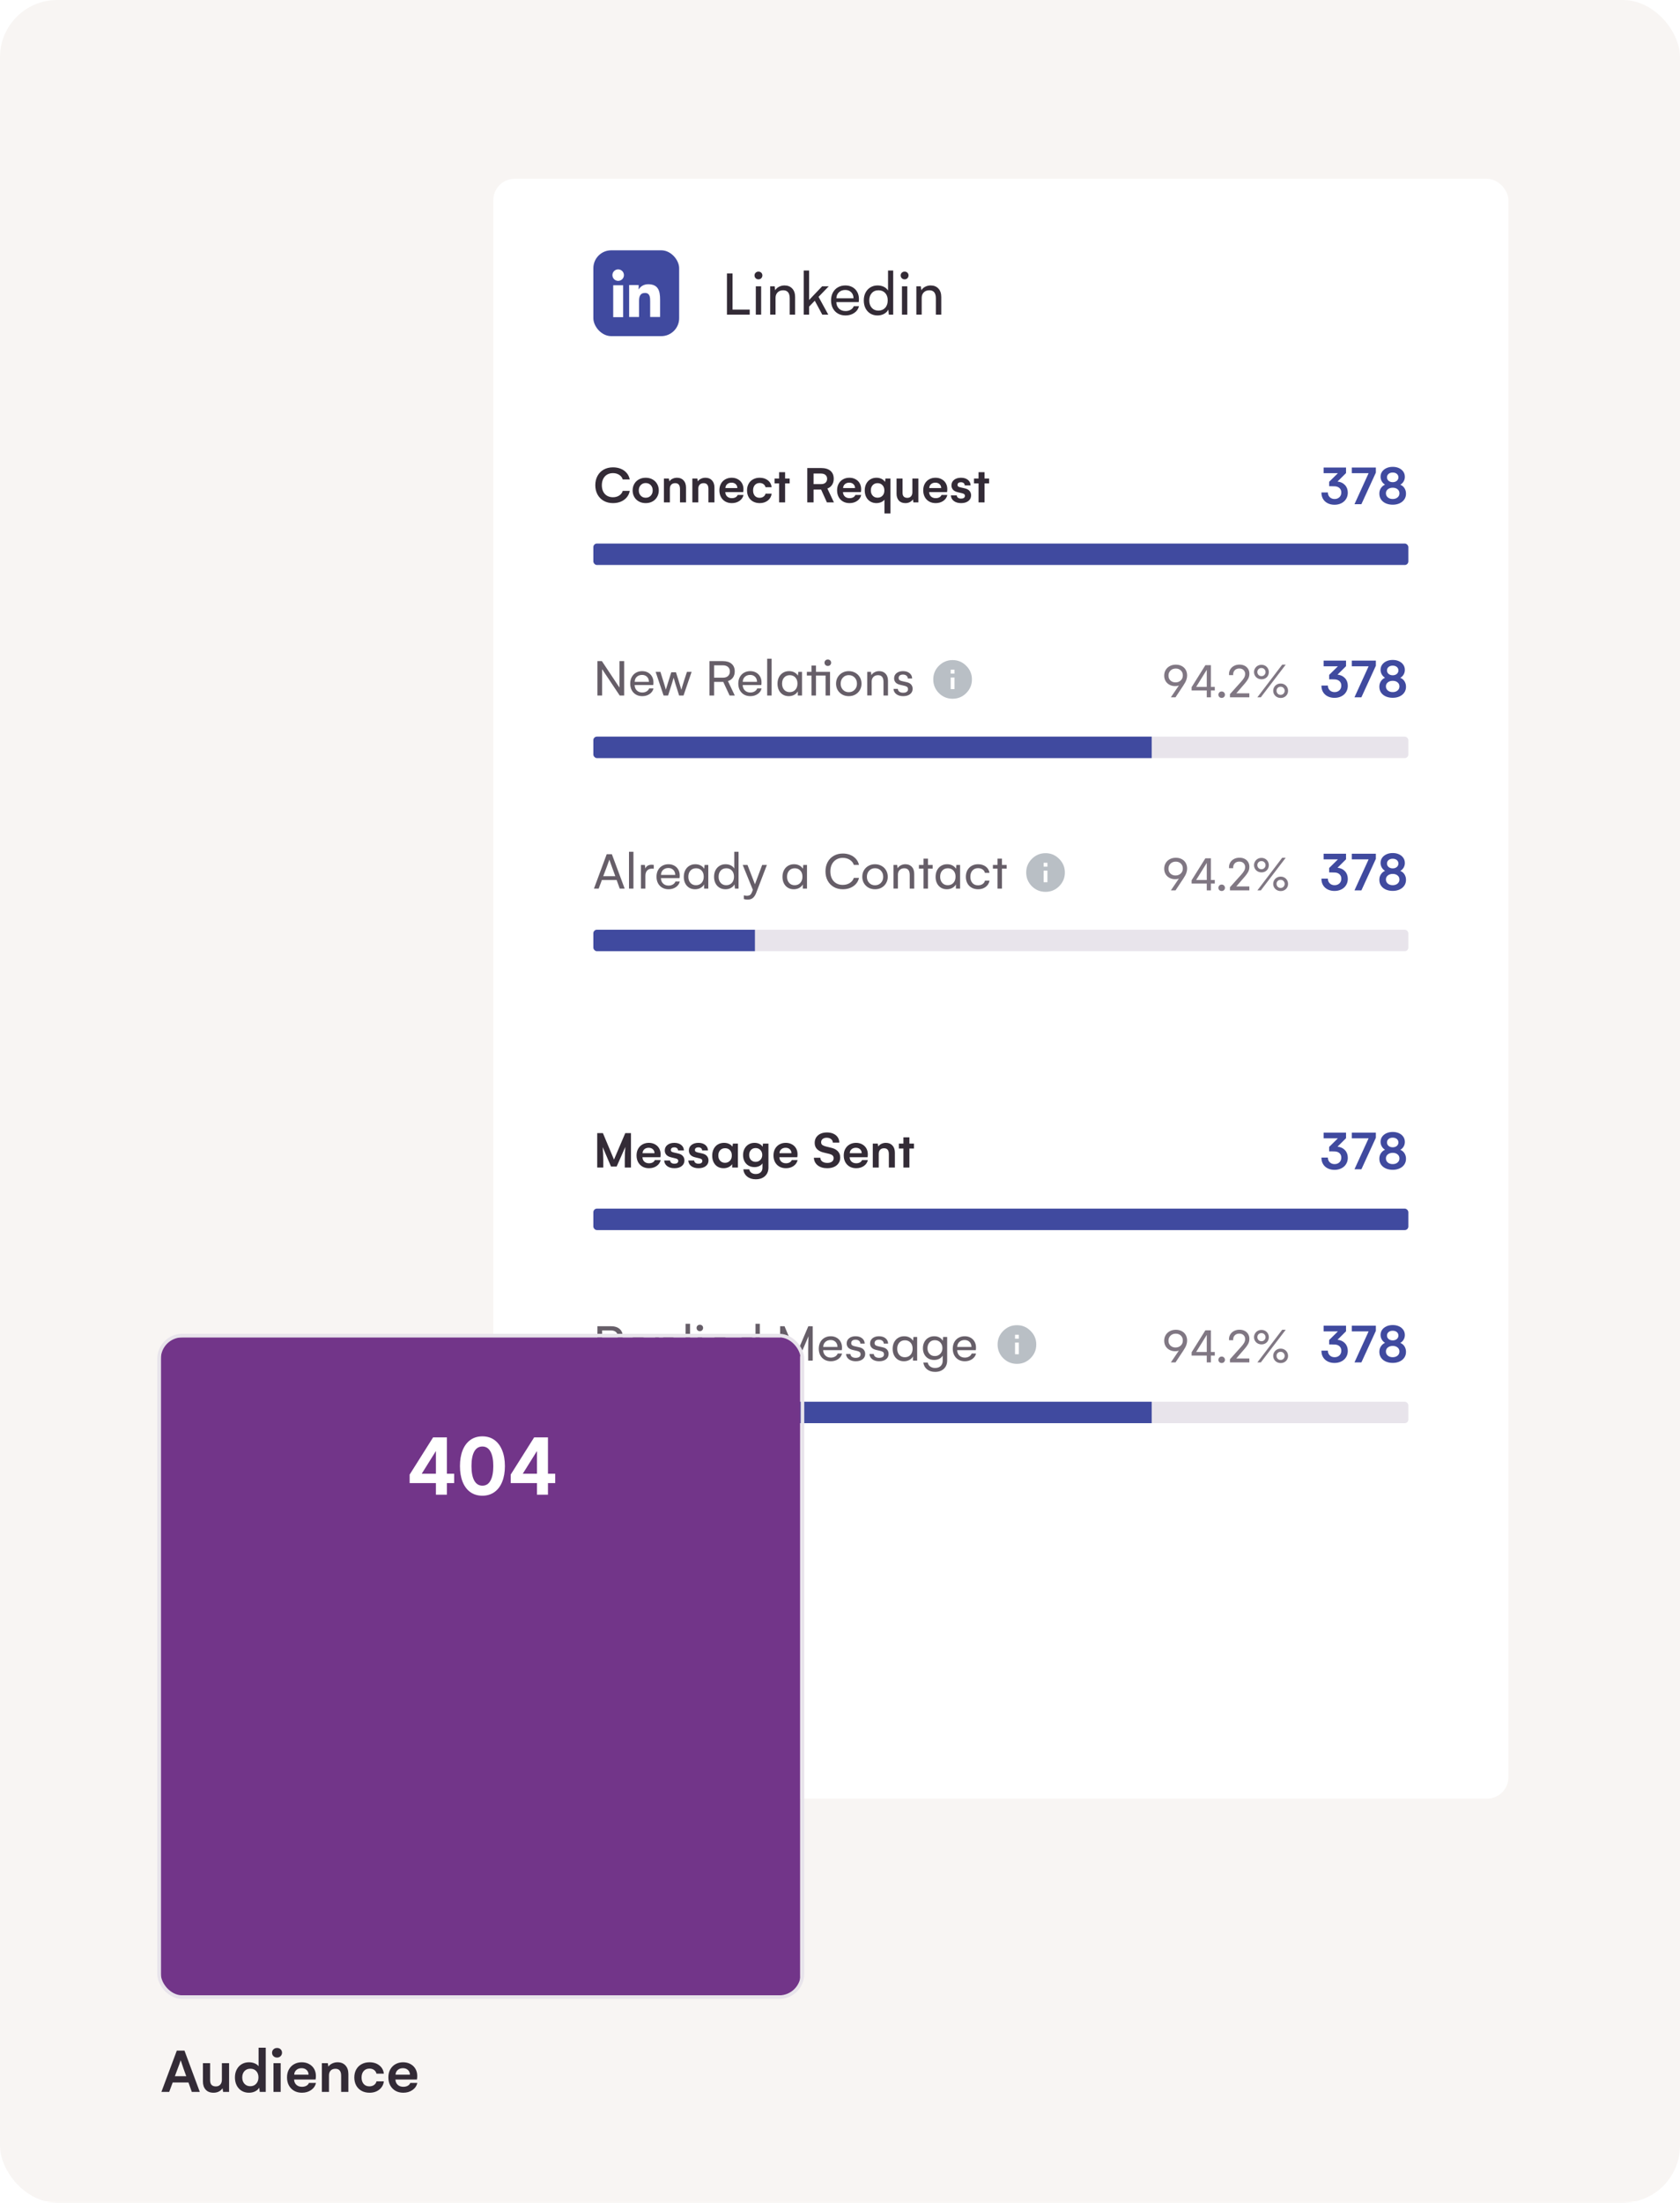 <svg width="470" height="616" viewBox="0 0 470 616" fill="none" xmlns="http://www.w3.org/2000/svg">
<rect width="470" height="616" rx="16" fill="#F8F5F3"/>
<g filter="url(#filter0_dd_5059_47055)">
<rect x="138" y="48" width="284" height="453" rx="6" fill="white"/>
<rect x="166" y="68" width="24" height="24" rx="5" fill="#404A9F"/>
<path fill-rule="evenodd" clip-rule="evenodd" d="M172.941 73.328C173.829 73.328 174.551 74.049 174.551 74.938C174.551 75.827 173.829 76.548 172.941 76.548C172.05 76.548 171.331 75.827 171.331 74.938C171.331 74.049 172.05 73.328 172.941 73.328ZM171.552 77.769H174.33V86.701H171.552V77.769Z" fill="white"/>
<path fill-rule="evenodd" clip-rule="evenodd" d="M176.011 77.709H178.672V78.931H178.71C179.08 78.228 179.986 77.488 181.337 77.488C184.147 77.488 184.667 79.337 184.667 81.743V86.642H181.891V82.298C181.891 81.262 181.873 79.929 180.448 79.929C179.004 79.929 178.784 81.058 178.784 82.224V86.642H176.011V77.709Z" fill="white"/>
<path d="M209.743 84.576V86H203.371V74.46H204.936V84.576H209.743ZM212.187 76.121C211.876 76.121 211.615 76.016 211.404 75.805C211.193 75.594 211.088 75.333 211.088 75.022C211.088 74.724 211.193 74.472 211.404 74.267C211.615 74.061 211.876 73.959 212.187 73.959C212.509 73.959 212.772 74.061 212.978 74.267C213.183 74.472 213.285 74.724 213.285 75.022C213.285 75.321 213.183 75.579 212.978 75.796C212.778 76.013 212.515 76.121 212.187 76.121ZM211.448 78.064H212.942V86H211.448V78.064ZM219.473 77.826C220.375 77.826 221.096 78.113 221.635 78.688C222.174 79.256 222.443 80.056 222.443 81.087V86H220.932V81.43C220.932 79.93 220.325 79.18 219.112 79.18C218.45 79.18 217.926 79.379 217.539 79.777C217.158 80.17 216.968 80.677 216.968 81.298V85.982H215.474V78.064H216.722L216.862 79.18C217.103 78.769 217.46 78.441 217.935 78.195C218.409 77.949 218.922 77.826 219.473 77.826ZM229 81.017L231.725 86H230.046L227.945 82.098L226.354 83.75V86H224.86V73.651H226.354V81.895L230.011 78.064H231.848L229 81.017ZM240.312 83.627C240.13 84.406 239.69 85.033 238.993 85.508C238.296 85.982 237.481 86.22 236.55 86.22C235.747 86.22 235.038 86.044 234.423 85.692C233.813 85.335 233.339 84.84 232.999 84.207C232.665 83.568 232.498 82.833 232.498 82.001C232.498 81.175 232.668 80.445 233.008 79.812C233.354 79.174 233.828 78.685 234.432 78.345C235.041 77.999 235.729 77.826 236.497 77.826C237.253 77.826 237.915 77.987 238.483 78.31C239.052 78.626 239.494 79.068 239.811 79.637C240.133 80.205 240.294 80.856 240.294 81.588C240.294 81.986 240.271 82.288 240.224 82.493H233.975C233.998 83.249 234.247 83.856 234.722 84.312C235.196 84.764 235.806 84.989 236.55 84.989C237.101 84.989 237.581 84.866 237.991 84.62C238.407 84.374 238.694 84.043 238.853 83.627H240.312ZM238.782 81.412C238.771 80.703 238.554 80.141 238.132 79.725C237.71 79.303 237.159 79.092 236.479 79.092C235.759 79.092 235.17 79.303 234.713 79.725C234.256 80.141 234.016 80.703 233.992 81.412H238.782ZM249.883 73.651V86H248.661L248.529 84.576C248.277 85.068 247.879 85.467 247.334 85.772C246.789 86.07 246.174 86.22 245.488 86.22C244.744 86.22 244.082 86.047 243.502 85.701C242.922 85.35 242.468 84.857 242.14 84.225C241.817 83.586 241.656 82.851 241.656 82.019C241.656 81.192 241.82 80.463 242.148 79.83C242.482 79.191 242.939 78.699 243.52 78.353C244.1 78.002 244.762 77.826 245.506 77.826C246.168 77.826 246.754 77.952 247.264 78.204C247.773 78.456 248.166 78.805 248.441 79.25V73.651H249.883ZM245.743 84.866C246.522 84.866 247.152 84.606 247.633 84.084C248.113 83.562 248.354 82.862 248.354 81.983C248.354 81.134 248.116 80.454 247.642 79.944C247.167 79.435 246.546 79.18 245.778 79.18C244.987 79.18 244.357 79.44 243.889 79.962C243.42 80.483 243.186 81.169 243.186 82.019C243.186 82.868 243.42 83.557 243.889 84.084C244.357 84.606 244.976 84.866 245.743 84.866ZM253.073 76.121C252.763 76.121 252.502 76.016 252.291 75.805C252.08 75.594 251.975 75.333 251.975 75.022C251.975 74.724 252.08 74.472 252.291 74.267C252.502 74.061 252.763 73.959 253.073 73.959C253.396 73.959 253.659 74.061 253.864 74.267C254.069 74.472 254.172 74.724 254.172 75.022C254.172 75.321 254.069 75.579 253.864 75.796C253.665 76.013 253.401 76.121 253.073 76.121ZM252.335 78.064H253.829V86H252.335V78.064ZM260.359 77.826C261.262 77.826 261.982 78.113 262.521 78.688C263.061 79.256 263.33 80.056 263.33 81.087V86H261.818V81.43C261.818 79.93 261.212 79.18 259.999 79.18C259.337 79.18 258.812 79.379 258.426 79.777C258.045 80.17 257.854 80.677 257.854 81.298V85.982H256.36V78.064H257.608L257.749 79.18C257.989 78.769 258.347 78.441 258.821 78.195C259.296 77.949 259.809 77.826 260.359 77.826Z" fill="#332B36"/>
<path d="M171.493 138.698C170.531 138.698 169.674 138.49 168.922 138.075C168.175 137.66 167.592 137.072 167.172 136.31C166.752 135.548 166.542 134.674 166.542 133.688C166.542 132.707 166.75 131.837 167.165 131.081C167.58 130.319 168.161 129.73 168.908 129.315C169.66 128.9 170.521 128.693 171.493 128.693C172.294 128.693 173.026 128.83 173.69 129.103C174.354 129.376 174.904 129.772 175.338 130.29C175.773 130.802 176.051 131.398 176.173 132.077H174.218C174.066 131.559 173.744 131.137 173.251 130.81C172.758 130.478 172.167 130.312 171.479 130.312C170.858 130.312 170.312 130.451 169.838 130.729C169.369 131.007 169.008 131.405 168.754 131.923C168.5 132.436 168.373 133.029 168.373 133.703C168.373 134.381 168.502 134.977 168.761 135.49C169.02 135.998 169.384 136.386 169.853 136.654C170.326 136.923 170.868 137.057 171.479 137.057C172.147 137.057 172.731 136.896 173.229 136.574C173.732 136.247 174.062 135.814 174.218 135.277H176.173C176.061 135.946 175.79 136.542 175.36 137.064C174.931 137.582 174.384 137.985 173.72 138.273C173.056 138.556 172.313 138.698 171.493 138.698ZM176.986 135.153C176.986 134.474 177.14 133.866 177.448 133.329C177.76 132.787 178.192 132.365 178.744 132.062C179.301 131.754 179.933 131.601 180.641 131.601C181.349 131.601 181.981 131.754 182.538 132.062C183.095 132.365 183.527 132.787 183.834 133.329C184.147 133.866 184.303 134.474 184.303 135.153C184.303 135.822 184.147 136.427 183.834 136.969C183.527 137.511 183.095 137.936 182.538 138.244C181.986 138.546 181.354 138.698 180.641 138.698C179.933 138.698 179.301 138.546 178.744 138.244C178.192 137.936 177.76 137.514 177.448 136.977C177.14 136.435 176.986 135.827 176.986 135.153ZM178.708 135.138C178.708 135.739 178.888 136.232 179.25 136.618C179.611 137.003 180.075 137.196 180.641 137.196C181.222 137.196 181.693 137.003 182.055 136.618C182.416 136.232 182.597 135.739 182.597 135.138C182.597 134.538 182.416 134.047 182.055 133.666C181.693 133.28 181.222 133.087 180.641 133.087C180.07 133.087 179.604 133.28 179.242 133.666C178.886 134.047 178.708 134.538 178.708 135.138ZM189.401 131.601C190.177 131.601 190.79 131.847 191.239 132.34C191.693 132.829 191.92 133.502 191.92 134.362V138.5H190.236V134.75C190.236 133.661 189.792 133.117 188.903 133.117C188.424 133.117 188.053 133.256 187.79 133.534C187.531 133.812 187.401 134.188 187.401 134.662V138.5H185.739V131.813H187.13L187.255 132.619C187.465 132.311 187.763 132.064 188.148 131.879C188.534 131.693 188.952 131.601 189.401 131.601ZM197.355 131.601C198.131 131.601 198.744 131.847 199.193 132.34C199.647 132.829 199.875 133.502 199.875 134.362V138.5H198.19V134.75C198.19 133.661 197.746 133.117 196.857 133.117C196.378 133.117 196.007 133.256 195.744 133.534C195.485 133.812 195.355 134.188 195.355 134.662V138.5H193.693V131.813H195.084L195.209 132.619C195.419 132.311 195.717 132.064 196.103 131.879C196.488 131.693 196.906 131.601 197.355 131.601ZM208.004 136.413C207.858 137.096 207.484 137.648 206.884 138.068C206.283 138.488 205.568 138.698 204.738 138.698C204.049 138.698 203.441 138.549 202.914 138.251C202.392 137.948 201.984 137.528 201.691 136.991C201.403 136.449 201.259 135.827 201.259 135.124C201.259 134.416 201.405 133.798 201.698 133.271C201.996 132.738 202.404 132.328 202.921 132.04C203.444 131.747 204.035 131.601 204.694 131.601C205.343 131.601 205.917 131.74 206.415 132.018C206.918 132.292 207.306 132.667 207.58 133.146C207.853 133.625 207.99 134.174 207.99 134.794C207.99 135.126 207.965 135.402 207.917 135.622H202.907C202.926 136.129 203.102 136.54 203.434 136.852C203.771 137.16 204.206 137.313 204.738 137.313C205.138 137.313 205.482 137.235 205.771 137.079C206.063 136.918 206.264 136.696 206.371 136.413H208.004ZM206.283 134.494C206.273 134.025 206.117 133.656 205.814 133.388C205.517 133.114 205.128 132.978 204.65 132.978C204.162 132.978 203.759 133.117 203.441 133.395C203.124 133.668 202.956 134.035 202.936 134.494H206.283ZM208.993 135.138C208.993 134.44 209.14 133.825 209.433 133.292C209.73 132.755 210.148 132.34 210.685 132.047C211.227 131.75 211.842 131.601 212.531 131.601C213.449 131.601 214.213 131.842 214.823 132.326C215.434 132.804 215.785 133.446 215.878 134.252H214.164C214.066 133.871 213.871 133.581 213.578 133.38C213.29 133.175 212.936 133.073 212.516 133.073C211.964 133.073 211.52 133.261 211.183 133.637C210.851 134.008 210.685 134.513 210.685 135.153C210.685 135.773 210.846 136.271 211.168 136.647C211.496 137.023 211.94 137.211 212.501 137.211C212.941 137.211 213.307 137.104 213.6 136.889C213.898 136.674 214.086 136.396 214.164 136.054H215.878C215.78 136.845 215.424 137.484 214.809 137.973C214.198 138.456 213.444 138.698 212.545 138.698C211.847 138.698 211.227 138.551 210.685 138.258C210.148 137.96 209.73 137.543 209.433 137.006C209.14 136.464 208.993 135.841 208.993 135.138ZM220.917 133.19H219.643V138.5H217.965V133.19H216.691V131.813H217.965V130.055H219.643V131.813H220.917V133.19ZM225.846 128.883H229.662C230.834 128.883 231.723 129.145 232.328 129.667C232.938 130.185 233.244 130.924 233.244 131.886C233.244 132.555 233.087 133.126 232.775 133.6C232.467 134.069 232.033 134.408 231.471 134.618L233.302 138.5H231.339L229.721 134.918H227.604V138.5H225.846V128.883ZM229.662 133.388C230.233 133.388 230.666 133.251 230.958 132.978C231.251 132.699 231.398 132.34 231.398 131.901C231.398 131.461 231.249 131.107 230.951 130.839C230.658 130.565 230.229 130.429 229.662 130.429H227.604V133.388H229.662ZM240.934 136.413C240.788 137.096 240.414 137.648 239.813 138.068C239.213 138.488 238.498 138.698 237.667 138.698C236.979 138.698 236.371 138.549 235.844 138.251C235.321 137.948 234.914 137.528 234.621 136.991C234.333 136.449 234.188 135.827 234.188 135.124C234.188 134.416 234.335 133.798 234.628 133.271C234.926 132.738 235.333 132.328 235.851 132.04C236.374 131.747 236.964 131.601 237.624 131.601C238.273 131.601 238.847 131.74 239.345 132.018C239.848 132.292 240.236 132.667 240.509 133.146C240.783 133.625 240.919 134.174 240.919 134.794C240.919 135.126 240.895 135.402 240.846 135.622H235.836C235.856 136.129 236.032 136.54 236.364 136.852C236.701 137.16 237.135 137.313 237.667 137.313C238.068 137.313 238.412 137.235 238.7 137.079C238.993 136.918 239.193 136.696 239.301 136.413H240.934ZM239.213 134.494C239.203 134.025 239.047 133.656 238.744 133.388C238.446 133.114 238.058 132.978 237.58 132.978C237.091 132.978 236.688 133.117 236.371 133.395C236.054 133.668 235.885 134.035 235.866 134.494H239.213ZM249.108 131.813V141.576H247.438V137.738C247.199 138.046 246.876 138.283 246.471 138.449C246.066 138.615 245.624 138.698 245.146 138.698C244.516 138.688 243.954 138.534 243.461 138.236C242.973 137.934 242.594 137.519 242.326 136.991C242.057 136.459 241.923 135.841 241.923 135.138C241.923 134.44 242.062 133.825 242.34 133.292C242.619 132.755 243.004 132.34 243.498 132.047C243.996 131.75 244.56 131.601 245.189 131.601C245.722 131.601 246.2 131.706 246.625 131.916C247.05 132.125 247.377 132.411 247.606 132.772L247.709 131.813H249.108ZM245.519 137.182C246.081 137.182 246.535 136.999 246.881 136.632C247.233 136.266 247.409 135.778 247.409 135.167C247.409 134.547 247.233 134.052 246.881 133.681C246.535 133.305 246.076 133.117 245.504 133.117C244.943 133.117 244.489 133.305 244.142 133.681C243.8 134.052 243.629 134.538 243.629 135.138C243.629 135.749 243.803 136.242 244.149 136.618C244.496 136.994 244.953 137.182 245.519 137.182ZM256.923 131.813V138.5H255.531L255.407 137.658C255.167 138 254.867 138.258 254.506 138.434C254.149 138.61 253.747 138.698 253.297 138.698C252.506 138.698 251.896 138.461 251.466 137.987C251.037 137.509 250.822 136.869 250.822 136.068V131.813H252.499V135.783C252.499 136.291 252.616 136.659 252.851 136.889C253.085 137.113 253.417 137.226 253.847 137.226C254.276 137.226 254.616 137.086 254.865 136.808C255.119 136.525 255.246 136.144 255.246 135.666V131.813H256.923ZM265.031 136.413C264.884 137.096 264.511 137.648 263.91 138.068C263.31 138.488 262.594 138.698 261.764 138.698C261.076 138.698 260.468 138.549 259.94 138.251C259.418 137.948 259.01 137.528 258.717 136.991C258.429 136.449 258.285 135.827 258.285 135.124C258.285 134.416 258.432 133.798 258.725 133.271C259.022 132.738 259.43 132.328 259.948 132.04C260.47 131.747 261.061 131.601 261.72 131.601C262.37 131.601 262.943 131.74 263.441 132.018C263.944 132.292 264.333 132.667 264.606 133.146C264.879 133.625 265.016 134.174 265.016 134.794C265.016 135.126 264.992 135.402 264.943 135.622H259.933C259.953 136.129 260.128 136.54 260.46 136.852C260.797 137.16 261.232 137.313 261.764 137.313C262.165 137.313 262.509 137.235 262.797 137.079C263.09 136.918 263.29 136.696 263.397 136.413H265.031ZM263.31 134.494C263.3 134.025 263.144 133.656 262.841 133.388C262.543 133.114 262.155 132.978 261.676 132.978C261.188 132.978 260.785 133.117 260.468 133.395C260.15 133.668 259.982 134.035 259.962 134.494H263.31ZM268.883 138.698C268.053 138.698 267.377 138.502 266.854 138.112C266.337 137.721 266.059 137.196 266.02 136.537H267.667C267.687 136.825 267.807 137.047 268.026 137.204C268.246 137.36 268.527 137.438 268.869 137.438C269.21 137.438 269.474 137.372 269.66 137.24C269.85 137.108 269.945 136.918 269.945 136.669C269.945 136.439 269.87 136.273 269.718 136.171C269.572 136.063 269.379 135.985 269.14 135.937L268.012 135.666C267.382 135.524 266.918 135.287 266.62 134.955C266.327 134.618 266.181 134.215 266.181 133.747C266.181 133.097 266.427 132.577 266.92 132.187C267.418 131.796 268.063 131.601 268.854 131.601C269.645 131.601 270.285 131.796 270.773 132.187C271.261 132.577 271.515 133.092 271.535 133.732H269.887C269.887 133.463 269.789 133.251 269.594 133.095C269.398 132.938 269.142 132.86 268.825 132.86C268.537 132.86 268.307 132.924 268.136 133.051C267.965 133.173 267.88 133.349 267.88 133.578C267.88 133.808 267.946 133.969 268.078 134.062C268.214 134.149 268.412 134.225 268.671 134.289L269.96 134.582C270.541 134.723 270.971 134.965 271.249 135.307C271.532 135.644 271.674 136.049 271.674 136.522C271.674 137.182 271.42 137.709 270.912 138.104C270.409 138.5 269.733 138.698 268.883 138.698ZM276.713 133.19H275.438V138.5H273.761V133.19H272.487V131.813H273.761V130.055H275.438V131.813H276.713V133.19Z" fill="#332B36"/>
<path d="M374.188 132.664C375.057 132.758 375.753 133.086 376.273 133.648C376.799 134.206 377.062 134.917 377.062 135.781C377.062 136.443 376.901 137.031 376.578 137.547C376.26 138.057 375.818 138.453 375.25 138.734C374.688 139.016 374.049 139.156 373.336 139.156C372.633 139.156 372 139.016 371.438 138.734C370.88 138.453 370.445 138.052 370.133 137.531C369.826 137.005 369.677 136.401 369.688 135.719H371.492C371.492 136.26 371.667 136.701 372.016 137.039C372.365 137.378 372.815 137.547 373.367 137.547C373.909 137.547 374.357 137.383 374.711 137.055C375.065 136.721 375.242 136.281 375.242 135.734C375.242 135.224 375.086 134.82 374.773 134.523C374.466 134.221 374.052 134.049 373.531 134.008C373.349 133.987 372.984 133.977 372.438 133.977H371.844V132.742L374.297 130.328H370.297V128.742H376.57V130.297L374.188 132.664ZM384.914 128.742V130.172L380.867 139H378.93L382.883 130.328H378.18V128.742H384.914ZM391.75 133.547C392.25 133.75 392.641 134.076 392.922 134.523C393.203 134.971 393.344 135.482 393.344 136.055C393.344 136.685 393.18 137.232 392.852 137.695C392.529 138.159 392.086 138.516 391.523 138.766C390.966 139.016 390.336 139.141 389.633 139.141C388.919 139.141 388.276 139.016 387.703 138.766C387.135 138.516 386.69 138.156 386.367 137.688C386.049 137.219 385.891 136.669 385.891 136.039C385.891 135.461 386.034 134.953 386.32 134.516C386.612 134.073 386.997 133.745 387.477 133.531C387.102 133.307 386.799 132.997 386.57 132.602C386.341 132.206 386.227 131.779 386.227 131.32C386.227 130.789 386.37 130.315 386.656 129.898C386.948 129.482 387.352 129.154 387.867 128.914C388.383 128.674 388.971 128.555 389.633 128.555C390.294 128.555 390.88 128.674 391.391 128.914C391.906 129.154 392.307 129.484 392.594 129.906C392.88 130.328 393.023 130.805 393.023 131.336C393.023 131.815 392.906 132.253 392.672 132.648C392.438 133.044 392.13 133.344 391.75 133.547ZM389.617 130.148C389.148 130.148 388.766 130.273 388.469 130.523C388.177 130.768 388.031 131.086 388.031 131.477C388.031 131.883 388.182 132.214 388.484 132.469C388.792 132.719 389.174 132.844 389.633 132.844C390.091 132.844 390.469 132.719 390.766 132.469C391.068 132.214 391.219 131.888 391.219 131.492C391.219 131.086 391.07 130.76 390.773 130.516C390.482 130.271 390.096 130.148 389.617 130.148ZM389.617 137.547C390.174 137.547 390.628 137.401 390.977 137.109C391.331 136.812 391.508 136.43 391.508 135.961C391.508 135.482 391.331 135.102 390.977 134.82C390.628 134.534 390.18 134.391 389.633 134.391C389.081 134.391 388.625 134.534 388.266 134.82C387.906 135.102 387.727 135.477 387.727 135.945C387.727 136.424 387.906 136.812 388.266 137.109C388.625 137.401 389.076 137.547 389.617 137.547Z" fill="#404A9F"/>
<g clip-path="url(#clip0_5059_47055)">
<rect x="166" y="150" width="228" height="6" fill="white"/>
<path d="M169.2 149.6V157.6H166V149.6H169.2ZM172.2 149.6V157.6H169V149.6H172.2ZM175.2 149.6V157.6H172V149.6H175.2ZM178.2 149.6V157.6H175V149.6H178.2ZM181.2 149.6V157.6H178V149.6H181.2ZM184.2 149.6V157.6H181V149.6H184.2ZM187.2 149.6V157.6H184V149.6H187.2ZM190.2 149.6V157.6H187V149.6H190.2ZM193.2 149.6V157.6H190V149.6H193.2ZM196.2 149.6V157.6H193V149.6H196.2ZM199.2 149.6V157.6H196V149.6H199.2ZM202.2 149.6V157.6H199V149.6H202.2ZM205.2 149.6V157.6H202V149.6H205.2ZM208.2 149.6V157.6H205V149.6H208.2ZM211.2 149.6V157.6H208V149.6H211.2ZM214.2 149.6V157.6H211V149.6H214.2ZM217.2 149.6V157.6H214V149.6H217.2ZM220.2 149.6V157.6H217V149.6H220.2ZM223.2 149.6V157.6H220V149.6H223.2ZM226.2 149.6V157.6H223V149.6H226.2ZM229.2 149.6V157.6H226V149.6H229.2ZM232.2 149.6V157.6H229V149.6H232.2ZM235.2 149.6V157.6H232V149.6H235.2ZM238.2 149.6V157.6H235V149.6H238.2ZM241.2 149.6V157.6H238V149.6H241.2ZM244.2 149.6V157.6H241V149.6H244.2ZM247.2 149.6V157.6H244V149.6H247.2ZM250.2 149.6V157.6H247V149.6H250.2ZM253.2 149.6V157.6H250V149.6H253.2ZM256.2 149.6V157.6H253V149.6H256.2ZM259.2 149.6V157.6H256V149.6H259.2ZM262.2 149.6V157.6H259V149.6H262.2ZM265.2 149.6V157.6H262V149.6H265.2ZM268.2 149.6V157.6H265V149.6H268.2ZM271.2 149.6V157.6H268V149.6H271.2ZM274.2 149.6V157.6H271V149.6H274.2ZM277.2 149.6V157.6H274V149.6H277.2ZM280.2 149.6V157.6H277V149.6H280.2ZM283.2 149.6V157.6H280V149.6H283.2ZM286.2 149.6V157.6H283V149.6H286.2ZM289.2 149.6V157.6H286V149.6H289.2ZM292.2 149.6V157.6H289V149.6H292.2ZM295.2 149.6V157.6H292V149.6H295.2ZM298.2 149.6V157.6H295V149.6H298.2ZM301.2 149.6V157.6H298V149.6H301.2ZM304.2 149.6V157.6H301V149.6H304.2ZM307.2 149.6V157.6H304V149.6H307.2ZM310.2 149.6V157.6H307V149.6H310.2ZM313.2 149.6V157.6H310V149.6H313.2ZM316.2 149.6V157.6H313V149.6H316.2ZM319.2 149.6V157.6H316V149.6H319.2ZM322.2 149.6V157.6H319V149.6H322.2ZM325.2 149.6V157.6H322V149.6H325.2ZM328.2 149.6V157.6H325V149.6H328.2ZM331.2 149.6V157.6H328V149.6H331.2ZM334.2 149.6V157.6H331V149.6H334.2ZM337.2 149.6V157.6H334V149.6H337.2ZM340.2 149.6V157.6H337V149.6H340.2ZM343.2 149.6V157.6H340V149.6H343.2ZM346.2 149.6V157.6H343V149.6H346.2ZM349.2 149.6V157.6H346V149.6H349.2ZM352.2 149.6V157.6H349V149.6H352.2ZM355.2 149.6V157.6H352V149.6H355.2ZM358.2 149.6V157.6H355V149.6H358.2ZM361.2 149.6V157.6H358V149.6H361.2ZM364.2 149.6V157.6H361V149.6H364.2ZM367.2 149.6V157.6H364V149.6H367.2ZM370.2 149.6V157.6H367V149.6H370.2ZM373.2 149.6V157.6H370V149.6H373.2ZM376.2 149.6V157.6H373V149.6H376.2ZM379.2 149.6V157.6H376V149.6H379.2ZM382.2 149.6V157.6H379V149.6H382.2ZM385.2 149.6V157.6H382V149.6H385.2ZM388.2 149.6V157.6H385V149.6H388.2ZM391.2 149.6V157.6H388V149.6H391.2ZM394.2 149.6V157.6H391V149.6H394.2ZM397.2 149.6V157.6H394V149.6H397.2Z" fill="#404A9F"/>
</g>
<path d="M174.613 182.883V192.5H173.368L168.446 185.132V192.5H167.143V182.883H168.388L173.302 190.281V182.883H174.613ZM182.824 190.522C182.672 191.172 182.306 191.694 181.725 192.09C181.144 192.485 180.465 192.683 179.689 192.683C179.02 192.683 178.429 192.537 177.917 192.244C177.409 191.946 177.013 191.533 176.73 191.006C176.452 190.474 176.312 189.861 176.312 189.167C176.312 188.479 176.454 187.871 176.737 187.344C177.025 186.812 177.421 186.404 177.924 186.121C178.432 185.833 179.005 185.688 179.645 185.688C180.275 185.688 180.827 185.823 181.3 186.091C181.774 186.355 182.143 186.724 182.406 187.197C182.675 187.671 182.809 188.213 182.809 188.823C182.809 189.155 182.79 189.407 182.75 189.578H177.543C177.562 190.208 177.77 190.713 178.166 191.094C178.561 191.47 179.069 191.658 179.689 191.658C180.148 191.658 180.548 191.555 180.89 191.35C181.237 191.145 181.476 190.869 181.608 190.522H182.824ZM181.549 188.677C181.54 188.086 181.359 187.617 181.007 187.271C180.656 186.919 180.197 186.743 179.63 186.743C179.03 186.743 178.539 186.919 178.158 187.271C177.777 187.617 177.577 188.086 177.558 188.677H181.549ZM184.757 185.886L185.446 188.091C185.875 189.438 186.151 190.364 186.273 190.867C186.435 190.315 186.889 188.865 187.636 186.516L187.804 186.003H189.108C189.25 186.423 189.489 187.183 189.826 188.281C190.167 189.375 190.434 190.251 190.624 190.911C190.814 190.168 191.068 189.309 191.386 188.333L192.184 185.886H193.488L191.225 192.5H189.994C189.545 191.128 189.186 190 188.917 189.116C188.654 188.232 188.502 187.7 188.463 187.52C188.185 188.511 187.665 190.171 186.903 192.5H185.644L183.424 185.886H184.757ZM198.476 182.883H202.211C203.28 182.883 204.103 183.137 204.679 183.645C205.26 184.148 205.551 184.854 205.551 185.762C205.551 186.44 205.382 187.017 205.045 187.49C204.713 187.959 204.247 188.284 203.646 188.464L205.565 192.5H204.115L202.343 188.691H199.779V192.5H198.476V182.883ZM202.226 187.52C202.855 187.52 203.339 187.363 203.676 187.051C204.018 186.733 204.188 186.309 204.188 185.776C204.188 185.244 204.015 184.824 203.668 184.517C203.327 184.209 202.841 184.055 202.211 184.055H199.779V187.52H202.226ZM213.058 190.522C212.907 191.172 212.541 191.694 211.959 192.09C211.378 192.485 210.7 192.683 209.923 192.683C209.254 192.683 208.664 192.537 208.151 192.244C207.643 191.946 207.248 191.533 206.964 191.006C206.686 190.474 206.547 189.861 206.547 189.167C206.547 188.479 206.688 187.871 206.972 187.344C207.26 186.812 207.655 186.404 208.158 186.121C208.666 185.833 209.24 185.688 209.879 185.688C210.509 185.688 211.061 185.823 211.535 186.091C212.008 186.355 212.377 186.724 212.641 187.197C212.909 187.671 213.043 188.213 213.043 188.823C213.043 189.155 213.024 189.407 212.985 189.578H207.777C207.797 190.208 208.004 190.713 208.4 191.094C208.795 191.47 209.303 191.658 209.923 191.658C210.382 191.658 210.783 191.555 211.125 191.35C211.471 191.145 211.71 190.869 211.842 190.522H213.058ZM211.784 188.677C211.774 188.086 211.593 187.617 211.242 187.271C210.89 186.919 210.431 186.743 209.865 186.743C209.264 186.743 208.773 186.919 208.393 187.271C208.012 187.617 207.812 188.086 207.792 188.677H211.784ZM214.625 182.209H215.871V192.5H214.625V182.209ZM224.374 185.886V192.5H223.202V191.328C222.982 191.738 222.646 192.068 222.191 192.317C221.737 192.561 221.225 192.683 220.653 192.683C220.043 192.683 219.499 192.539 219.02 192.251C218.546 191.958 218.178 191.55 217.914 191.028C217.65 190.5 217.519 189.895 217.519 189.211C217.519 188.513 217.655 187.898 217.929 187.366C218.207 186.829 218.588 186.416 219.071 186.128C219.555 185.835 220.111 185.688 220.741 185.688C221.303 185.688 221.798 185.801 222.228 186.025C222.658 186.25 222.992 186.558 223.231 186.948L223.341 185.886H224.374ZM220.924 191.555C221.574 191.555 222.099 191.338 222.499 190.903C222.899 190.469 223.1 189.885 223.1 189.153C223.1 188.445 222.902 187.878 222.506 187.454C222.111 187.029 221.593 186.816 220.954 186.816C220.294 186.816 219.77 187.034 219.379 187.468C218.988 187.903 218.793 188.474 218.793 189.182C218.793 189.89 218.988 190.464 219.379 190.903C219.77 191.338 220.285 191.555 220.924 191.555ZM231.596 182.437C231.864 182.437 232.084 182.522 232.255 182.693C232.426 182.859 232.511 183.069 232.511 183.323C232.511 183.582 232.426 183.799 232.255 183.975C232.084 184.15 231.864 184.238 231.596 184.238C231.327 184.238 231.105 184.15 230.929 183.975C230.753 183.799 230.666 183.582 230.666 183.323C230.666 183.074 230.753 182.864 230.929 182.693C231.105 182.522 231.327 182.437 231.596 182.437ZM228.278 185.886H232.211V192.5H230.966V186.919H228.278V192.5H227.018V186.919H225.729V185.886H227.018V184.128H228.278V185.886ZM233.896 189.197C233.896 188.538 234.044 187.944 234.342 187.417C234.645 186.885 235.065 186.465 235.602 186.157C236.144 185.845 236.759 185.688 237.448 185.688C238.136 185.688 238.754 185.845 239.301 186.157C239.848 186.465 240.27 186.885 240.568 187.417C240.871 187.944 241.022 188.538 241.022 189.197C241.022 189.846 240.868 190.437 240.561 190.969C240.258 191.501 239.835 191.921 239.293 192.229C238.756 192.532 238.141 192.683 237.448 192.683C236.769 192.683 236.159 192.532 235.617 192.229C235.08 191.921 234.657 191.504 234.35 190.977C234.047 190.444 233.896 189.851 233.896 189.197ZM235.185 189.197C235.185 189.88 235.397 190.447 235.822 190.896C236.247 191.345 236.789 191.57 237.448 191.57C238.126 191.57 238.678 191.345 239.103 190.896C239.533 190.447 239.748 189.88 239.748 189.197C239.748 188.508 239.535 187.937 239.11 187.483C238.686 187.029 238.131 186.802 237.448 186.802C236.789 186.802 236.247 187.029 235.822 187.483C235.397 187.937 235.185 188.508 235.185 189.197ZM245.951 185.688C246.703 185.688 247.304 185.928 247.753 186.406C248.202 186.88 248.427 187.546 248.427 188.406V192.5H247.167V188.691C247.167 187.441 246.662 186.816 245.651 186.816C245.099 186.816 244.662 186.982 244.34 187.314C244.022 187.642 243.864 188.064 243.864 188.582V192.485H242.619V185.886H243.659L243.776 186.816C243.976 186.475 244.274 186.201 244.669 185.996C245.065 185.791 245.492 185.688 245.951 185.688ZM252.667 192.683C251.896 192.683 251.261 192.498 250.763 192.126C250.27 191.755 250.004 191.265 249.965 190.654H251.181C251.21 190.996 251.356 191.26 251.62 191.445C251.884 191.631 252.233 191.724 252.667 191.724C253.097 191.724 253.432 191.638 253.671 191.467C253.91 191.296 254.03 191.055 254.03 190.742C254.03 190.435 253.935 190.215 253.744 190.083C253.554 189.946 253.31 189.846 253.012 189.783L251.84 189.512C251.259 189.38 250.829 189.158 250.551 188.845C250.277 188.533 250.141 188.152 250.141 187.703C250.141 187.092 250.37 186.604 250.829 186.238C251.293 185.872 251.894 185.688 252.631 185.688C253.383 185.688 253.991 185.876 254.455 186.252C254.923 186.628 255.167 187.126 255.187 187.747H253.971C253.961 187.405 253.83 187.136 253.576 186.941C253.327 186.746 253.007 186.648 252.616 186.648C252.245 186.648 251.95 186.731 251.73 186.897C251.515 187.063 251.408 187.295 251.408 187.593C251.408 187.871 251.493 188.074 251.664 188.201C251.84 188.328 252.069 188.42 252.353 188.479L253.686 188.779C254.237 188.901 254.647 189.126 254.916 189.453C255.185 189.775 255.319 190.166 255.319 190.625C255.319 191.255 255.077 191.755 254.594 192.126C254.115 192.498 253.473 192.683 252.667 192.683Z" fill="#665E68"/>
<path d="M267.033 186.375V185.283H265.967V186.375H267.033ZM267.033 190.717V187.467H265.967V190.717H267.033ZM262.666 184.191C263.732 183.125 265.01 182.592 266.5 182.592C267.99 182.592 269.259 183.125 270.309 184.191C271.375 185.241 271.908 186.51 271.908 188C271.908 189.49 271.375 190.768 270.309 191.834C269.259 192.883 267.99 193.408 266.5 193.408C265.01 193.408 263.732 192.883 262.666 191.834C261.617 190.768 261.092 189.49 261.092 188C261.092 186.51 261.617 185.241 262.666 184.191Z" fill="#B9BFC5"/>
<path d="M328.953 183.874C329.577 183.874 330.129 184.002 330.607 184.257C331.09 184.512 331.462 184.87 331.722 185.33C331.981 185.786 332.111 186.303 332.111 186.882C332.111 187.265 332.054 187.629 331.94 187.976C331.831 188.322 331.706 188.616 331.564 188.857C331.428 189.099 331.243 189.402 331.011 189.767L328.864 193H327.565L329.794 189.712C329.507 189.826 329.165 189.881 328.769 189.876C328.181 189.876 327.652 189.751 327.183 189.5C326.718 189.249 326.353 188.903 326.089 188.461C325.829 188.014 325.699 187.506 325.699 186.937C325.699 186.349 325.838 185.822 326.116 185.357C326.399 184.888 326.786 184.523 327.278 184.264C327.775 184.004 328.333 183.874 328.953 183.874ZM326.896 186.923C326.896 187.493 327.08 187.953 327.449 188.304C327.823 188.655 328.295 188.83 328.864 188.83C329.452 188.83 329.94 188.65 330.327 188.29C330.715 187.93 330.908 187.461 330.908 186.882C330.908 186.303 330.721 185.838 330.348 185.487C329.979 185.136 329.505 184.961 328.926 184.961C328.338 184.961 327.853 185.146 327.47 185.515C327.087 185.884 326.896 186.353 326.896 186.923ZM339.85 190.088V191.093H338.756V193H337.607V191.093H333.369V190.17L337.218 184.024H338.756V190.088H339.85ZM337.607 190.088V185.316L334.641 190.088H337.607ZM341.784 193.171C341.511 193.171 341.287 193.084 341.114 192.911C340.946 192.738 340.861 192.531 340.861 192.289C340.861 192.038 340.946 191.824 341.114 191.646C341.287 191.464 341.511 191.373 341.784 191.373C342.044 191.373 342.26 191.462 342.434 191.64C342.607 191.817 342.693 192.034 342.693 192.289C342.693 192.531 342.607 192.738 342.434 192.911C342.26 193.084 342.044 193.171 341.784 193.171ZM345.872 191.893H349.516V193H344.095V192.118L347.273 188.577C347.602 188.213 347.861 187.866 348.053 187.538C348.244 187.205 348.34 186.848 348.34 186.465C348.34 186.018 348.189 185.654 347.889 185.371C347.592 185.089 347.201 184.947 346.713 184.947C346.189 184.947 345.77 185.104 345.455 185.419C345.145 185.733 344.99 186.128 344.99 186.602L345.004 186.8H343.842L343.828 186.547C343.828 186.023 343.953 185.558 344.204 185.152C344.459 184.747 344.81 184.43 345.257 184.202C345.703 183.974 346.207 183.86 346.768 183.86C347.31 183.86 347.791 183.967 348.21 184.182C348.629 184.396 348.953 184.697 349.181 185.084C349.413 185.471 349.529 185.911 349.529 186.403C349.529 186.955 349.404 187.449 349.153 187.887C348.907 188.32 348.593 188.755 348.21 189.192L345.872 191.893ZM351.765 193L358.71 183.874H359.694L352.735 193H351.765ZM350.828 185.945C350.828 185.59 350.917 185.257 351.095 184.947C351.272 184.633 351.519 184.382 351.833 184.195C352.152 184.008 352.512 183.915 352.913 183.915C353.314 183.915 353.672 184.008 353.986 184.195C354.301 184.382 354.542 184.631 354.711 184.94C354.884 185.246 354.971 185.581 354.971 185.945C354.971 186.31 354.886 186.647 354.718 186.957C354.554 187.262 354.314 187.506 354 187.688C353.686 187.871 353.328 187.962 352.927 187.962C352.526 187.962 352.163 187.871 351.84 187.688C351.521 187.506 351.272 187.26 351.095 186.95C350.917 186.636 350.828 186.301 350.828 185.945ZM351.765 185.973C351.765 186.26 351.872 186.517 352.086 186.745C352.305 186.968 352.58 187.08 352.913 187.08C353.25 187.08 353.524 186.966 353.733 186.738C353.943 186.506 354.048 186.242 354.048 185.945C354.048 185.645 353.943 185.38 353.733 185.152C353.524 184.924 353.246 184.811 352.899 184.811C352.562 184.811 352.286 184.92 352.072 185.139C351.858 185.357 351.756 185.635 351.765 185.973ZM356.194 191.182C356.194 190.826 356.281 190.493 356.454 190.184C356.632 189.869 356.88 189.618 357.199 189.432C357.518 189.245 357.878 189.151 358.279 189.151C358.68 189.151 359.038 189.245 359.353 189.432C359.672 189.618 359.918 189.867 360.091 190.177C360.264 190.482 360.351 190.817 360.351 191.182C360.351 191.546 360.264 191.881 360.091 192.187C359.918 192.487 359.674 192.729 359.359 192.911C359.049 193.093 358.694 193.185 358.293 193.185C357.892 193.185 357.532 193.093 357.213 192.911C356.894 192.729 356.643 192.485 356.461 192.18C356.283 191.87 356.194 191.537 356.194 191.182ZM357.131 191.182C357.131 191.478 357.236 191.742 357.445 191.975C357.655 192.202 357.928 192.316 358.266 192.316C358.603 192.316 358.876 192.202 359.086 191.975C359.296 191.742 359.4 191.478 359.4 191.182C359.4 190.881 359.296 190.617 359.086 190.389C358.881 190.161 358.607 190.047 358.266 190.047C357.919 190.047 357.641 190.161 357.432 190.389C357.222 190.617 357.122 190.881 357.131 191.182Z" fill="#807783"/>
<path d="M374.188 186.664C375.057 186.758 375.753 187.086 376.273 187.648C376.799 188.206 377.062 188.917 377.062 189.781C377.062 190.443 376.901 191.031 376.578 191.547C376.26 192.057 375.818 192.453 375.25 192.734C374.688 193.016 374.049 193.156 373.336 193.156C372.633 193.156 372 193.016 371.438 192.734C370.88 192.453 370.445 192.052 370.133 191.531C369.826 191.005 369.677 190.401 369.688 189.719H371.492C371.492 190.26 371.667 190.701 372.016 191.039C372.365 191.378 372.815 191.547 373.367 191.547C373.909 191.547 374.357 191.383 374.711 191.055C375.065 190.721 375.242 190.281 375.242 189.734C375.242 189.224 375.086 188.82 374.773 188.523C374.466 188.221 374.052 188.049 373.531 188.008C373.349 187.987 372.984 187.977 372.438 187.977H371.844V186.742L374.297 184.328H370.297V182.742H376.57V184.297L374.188 186.664ZM384.914 182.742V184.172L380.867 193H378.93L382.883 184.328H378.18V182.742H384.914ZM391.75 187.547C392.25 187.75 392.641 188.076 392.922 188.523C393.203 188.971 393.344 189.482 393.344 190.055C393.344 190.685 393.18 191.232 392.852 191.695C392.529 192.159 392.086 192.516 391.523 192.766C390.966 193.016 390.336 193.141 389.633 193.141C388.919 193.141 388.276 193.016 387.703 192.766C387.135 192.516 386.69 192.156 386.367 191.688C386.049 191.219 385.891 190.669 385.891 190.039C385.891 189.461 386.034 188.953 386.32 188.516C386.612 188.073 386.997 187.745 387.477 187.531C387.102 187.307 386.799 186.997 386.57 186.602C386.341 186.206 386.227 185.779 386.227 185.32C386.227 184.789 386.37 184.315 386.656 183.898C386.948 183.482 387.352 183.154 387.867 182.914C388.383 182.674 388.971 182.555 389.633 182.555C390.294 182.555 390.88 182.674 391.391 182.914C391.906 183.154 392.307 183.484 392.594 183.906C392.88 184.328 393.023 184.805 393.023 185.336C393.023 185.815 392.906 186.253 392.672 186.648C392.438 187.044 392.13 187.344 391.75 187.547ZM389.617 184.148C389.148 184.148 388.766 184.273 388.469 184.523C388.177 184.768 388.031 185.086 388.031 185.477C388.031 185.883 388.182 186.214 388.484 186.469C388.792 186.719 389.174 186.844 389.633 186.844C390.091 186.844 390.469 186.719 390.766 186.469C391.068 186.214 391.219 185.888 391.219 185.492C391.219 185.086 391.07 184.76 390.773 184.516C390.482 184.271 390.096 184.148 389.617 184.148ZM389.617 191.547C390.174 191.547 390.628 191.401 390.977 191.109C391.331 190.812 391.508 190.43 391.508 189.961C391.508 189.482 391.331 189.102 390.977 188.82C390.628 188.534 390.18 188.391 389.633 188.391C389.081 188.391 388.625 188.534 388.266 188.82C387.906 189.102 387.727 189.477 387.727 189.945C387.727 190.424 387.906 190.812 388.266 191.109C388.625 191.401 389.076 191.547 389.617 191.547Z" fill="#404A9F"/>
<g clip-path="url(#clip1_5059_47055)">
<rect x="166" y="204" width="228" height="6" fill="#E8E4EB"/>
<path d="M169.2 203.6V211.6H166V203.6H169.2ZM172.2 203.6V211.6H169V203.6H172.2ZM175.2 203.6V211.6H172V203.6H175.2ZM178.2 203.6V211.6H175V203.6H178.2ZM181.2 203.6V211.6H178V203.6H181.2ZM184.2 203.6V211.6H181V203.6H184.2ZM187.2 203.6V211.6H184V203.6H187.2ZM190.2 203.6V211.6H187V203.6H190.2ZM193.2 203.6V211.6H190V203.6H193.2ZM196.2 203.6V211.6H193V203.6H196.2ZM199.2 203.6V211.6H196V203.6H199.2ZM202.2 203.6V211.6H199V203.6H202.2ZM205.2 203.6V211.6H202V203.6H205.2ZM208.2 203.6V211.6H205V203.6H208.2ZM211.2 203.6V211.6H208V203.6H211.2ZM214.2 203.6V211.6H211V203.6H214.2ZM217.2 203.6V211.6H214V203.6H217.2ZM220.2 203.6V211.6H217V203.6H220.2ZM223.2 203.6V211.6H220V203.6H223.2ZM226.2 203.6V211.6H223V203.6H226.2ZM229.2 203.6V211.6H226V203.6H229.2ZM232.2 203.6V211.6H229V203.6H232.2ZM235.2 203.6V211.6H232V203.6H235.2ZM238.2 203.6V211.6H235V203.6H238.2ZM241.2 203.6V211.6H238V203.6H241.2ZM244.2 203.6V211.6H241V203.6H244.2ZM247.2 203.6V211.6H244V203.6H247.2ZM250.2 203.6V211.6H247V203.6H250.2ZM253.2 203.6V211.6H250V203.6H253.2ZM256.2 203.6V211.6H253V203.6H256.2ZM259.2 203.6V211.6H256V203.6H259.2ZM262.2 203.6V211.6H259V203.6H262.2ZM265.2 203.6V211.6H262V203.6H265.2ZM268.2 203.6V211.6H265V203.6H268.2ZM271.2 203.6V211.6H268V203.6H271.2ZM274.2 203.6V211.6H271V203.6H274.2ZM277.2 203.6V211.6H274V203.6H277.2ZM280.2 203.6V211.6H277V203.6H280.2ZM283.2 203.6V211.6H280V203.6H283.2ZM286.2 203.6V211.6H283V203.6H286.2ZM289.2 203.6V211.6H286V203.6H289.2ZM292.2 203.6V211.6H289V203.6H292.2ZM295.2 203.6V211.6H292V203.6H295.2ZM298.2 203.6V211.6H295V203.6H298.2ZM301.2 203.6V211.6H298V203.6H301.2ZM304.2 203.6V211.6H301V203.6H304.2ZM307.2 203.6V211.6H304V203.6H307.2ZM310.2 203.6V211.6H307V203.6H310.2ZM313.2 203.6V211.6H310V203.6H313.2ZM316.2 203.6V211.6H313V203.6H316.2ZM319.2 203.6V211.6H316V203.6H319.2ZM322.2 203.6V211.6H319V203.6H322.2Z" fill="#404A9F"/>
</g>
<path d="M169.735 236.883H171.178L174.76 246.5H173.383L172.511 244.098H168.388L167.487 246.5H166.168L169.735 236.883ZM172.138 243.021L171.266 240.633C170.988 239.842 170.797 239.312 170.695 239.044L170.468 238.399C170.487 238.399 170.219 239.154 169.662 240.663L168.761 243.021H172.138ZM175.968 236.209H177.213V246.5H175.968V236.209ZM182.267 239.828C182.487 239.828 182.697 239.847 182.897 239.886V240.948C182.785 240.929 182.628 240.919 182.428 240.919C181.828 240.919 181.364 241.097 181.037 241.454C180.714 241.81 180.553 242.303 180.553 242.933V246.5H179.308V239.886H180.407L180.553 240.89C180.666 240.548 180.875 240.287 181.183 240.106C181.496 239.92 181.857 239.828 182.267 239.828ZM190.177 244.522C190.026 245.172 189.66 245.694 189.079 246.09C188.498 246.485 187.819 246.683 187.042 246.683C186.374 246.683 185.783 246.537 185.27 246.244C184.762 245.946 184.367 245.533 184.083 245.006C183.805 244.474 183.666 243.861 183.666 243.167C183.666 242.479 183.808 241.871 184.091 241.344C184.379 240.812 184.774 240.404 185.277 240.121C185.785 239.833 186.359 239.688 186.999 239.688C187.628 239.688 188.18 239.823 188.654 240.091C189.127 240.355 189.496 240.724 189.76 241.197C190.028 241.671 190.163 242.213 190.163 242.823C190.163 243.155 190.143 243.407 190.104 243.578H184.896C184.916 244.208 185.124 244.713 185.519 245.094C185.915 245.47 186.422 245.658 187.042 245.658C187.501 245.658 187.902 245.555 188.244 245.35C188.59 245.145 188.83 244.869 188.961 244.522H190.177ZM188.903 242.677C188.893 242.086 188.712 241.617 188.361 241.271C188.009 240.919 187.55 240.743 186.984 240.743C186.383 240.743 185.893 240.919 185.512 241.271C185.131 241.617 184.931 242.086 184.911 242.677H188.903ZM198.153 239.886V246.5H196.981V245.328C196.762 245.738 196.425 246.068 195.971 246.317C195.517 246.561 195.004 246.683 194.433 246.683C193.822 246.683 193.278 246.539 192.799 246.251C192.326 245.958 191.957 245.55 191.693 245.028C191.43 244.5 191.298 243.895 191.298 243.211C191.298 242.513 191.435 241.898 191.708 241.366C191.986 240.829 192.367 240.416 192.851 240.128C193.334 239.835 193.891 239.688 194.521 239.688C195.082 239.688 195.578 239.801 196.007 240.025C196.437 240.25 196.771 240.558 197.011 240.948L197.121 239.886H198.153ZM194.704 245.555C195.353 245.555 195.878 245.338 196.278 244.903C196.679 244.469 196.879 243.885 196.879 243.153C196.879 242.445 196.681 241.878 196.286 241.454C195.89 241.029 195.373 240.816 194.733 240.816C194.074 240.816 193.549 241.034 193.158 241.468C192.768 241.903 192.572 242.474 192.572 243.182C192.572 243.89 192.768 244.464 193.158 244.903C193.549 245.338 194.064 245.555 194.704 245.555ZM206.62 236.209V246.5H205.602L205.492 245.313C205.282 245.724 204.95 246.056 204.496 246.31C204.042 246.559 203.529 246.683 202.958 246.683C202.338 246.683 201.786 246.539 201.303 246.251C200.819 245.958 200.441 245.548 200.167 245.021C199.899 244.488 199.765 243.875 199.765 243.182C199.765 242.494 199.901 241.886 200.175 241.358C200.453 240.826 200.834 240.416 201.317 240.128C201.801 239.835 202.353 239.688 202.973 239.688C203.524 239.688 204.013 239.793 204.438 240.003C204.862 240.213 205.189 240.504 205.419 240.875V236.209H206.62ZM203.17 245.555C203.82 245.555 204.345 245.338 204.745 244.903C205.146 244.469 205.346 243.885 205.346 243.153C205.346 242.445 205.148 241.878 204.752 241.454C204.357 241.029 203.839 240.816 203.2 240.816C202.541 240.816 202.016 241.034 201.625 241.468C201.234 241.903 201.039 242.474 201.039 243.182C201.039 243.89 201.234 244.464 201.625 244.903C202.016 245.338 202.531 245.555 203.17 245.555ZM214.545 239.886L211.52 247.789C211.281 248.38 210.98 248.824 210.619 249.122C210.258 249.425 209.762 249.576 209.132 249.576C208.8 249.576 208.456 249.525 208.1 249.422V248.404C208.139 248.414 208.236 248.434 208.393 248.463C208.554 248.492 208.734 248.507 208.935 248.507C209.364 248.507 209.679 248.421 209.879 248.25C210.08 248.084 210.246 247.826 210.377 247.474L210.619 246.844L207.785 239.886H209.118L211.205 245.284L213.227 239.886H214.545ZM225.766 239.886V246.5H224.594V245.328C224.374 245.738 224.037 246.068 223.583 246.317C223.129 246.561 222.616 246.683 222.045 246.683C221.435 246.683 220.89 246.539 220.412 246.251C219.938 245.958 219.569 245.55 219.306 245.028C219.042 244.5 218.91 243.895 218.91 243.211C218.91 242.513 219.047 241.898 219.32 241.366C219.599 240.829 219.979 240.416 220.463 240.128C220.946 239.835 221.503 239.688 222.133 239.688C222.694 239.688 223.19 239.801 223.62 240.025C224.049 240.25 224.384 240.558 224.623 240.948L224.733 239.886H225.766ZM222.316 245.555C222.965 245.555 223.49 245.338 223.891 244.903C224.291 244.469 224.491 243.885 224.491 243.153C224.491 242.445 224.293 241.878 223.898 241.454C223.502 241.029 222.985 240.816 222.345 240.816C221.686 240.816 221.161 241.034 220.771 241.468C220.38 241.903 220.185 242.474 220.185 243.182C220.185 243.89 220.38 244.464 220.771 244.903C221.161 245.338 221.676 245.555 222.316 245.555ZM235.792 246.683C234.845 246.683 234.003 246.473 233.266 246.053C232.533 245.633 231.962 245.045 231.552 244.288C231.142 243.531 230.937 242.665 230.937 241.688C230.937 240.707 231.139 239.84 231.544 239.088C231.95 238.331 232.521 237.743 233.258 237.323C234 236.903 234.845 236.693 235.792 236.693C236.544 236.693 237.238 236.822 237.873 237.081C238.507 237.34 239.037 237.711 239.462 238.194C239.887 238.673 240.17 239.232 240.312 239.872H238.869C238.688 239.291 238.314 238.817 237.748 238.451C237.187 238.084 236.525 237.901 235.763 237.901C235.084 237.901 234.481 238.06 233.954 238.377C233.432 238.695 233.024 239.139 232.731 239.71C232.443 240.277 232.299 240.941 232.299 241.703C232.299 242.464 232.443 243.131 232.731 243.702C233.024 244.269 233.432 244.706 233.954 245.013C234.481 245.316 235.084 245.467 235.763 245.467C236.515 245.467 237.172 245.289 237.733 244.933C238.3 244.576 238.678 244.098 238.869 243.497H240.312C240.18 244.127 239.904 244.684 239.484 245.167C239.064 245.646 238.534 246.019 237.895 246.288C237.255 246.551 236.554 246.683 235.792 246.683ZM241.234 243.197C241.234 242.538 241.383 241.944 241.681 241.417C241.984 240.885 242.404 240.465 242.941 240.157C243.483 239.845 244.098 239.688 244.787 239.688C245.475 239.688 246.093 239.845 246.64 240.157C247.187 240.465 247.609 240.885 247.907 241.417C248.209 241.944 248.361 242.538 248.361 243.197C248.361 243.846 248.207 244.437 247.899 244.969C247.597 245.501 247.174 245.921 246.632 246.229C246.095 246.532 245.48 246.683 244.787 246.683C244.108 246.683 243.498 246.532 242.956 246.229C242.418 245.921 241.996 245.504 241.688 244.977C241.386 244.444 241.234 243.851 241.234 243.197ZM242.523 243.197C242.523 243.88 242.736 244.447 243.161 244.896C243.585 245.345 244.127 245.57 244.787 245.57C245.465 245.57 246.017 245.345 246.442 244.896C246.872 244.447 247.086 243.88 247.086 243.197C247.086 242.508 246.874 241.937 246.449 241.483C246.024 241.029 245.47 240.802 244.787 240.802C244.127 240.802 243.585 241.029 243.161 241.483C242.736 241.937 242.523 242.508 242.523 243.197ZM253.29 239.688C254.042 239.688 254.643 239.928 255.092 240.406C255.541 240.88 255.766 241.546 255.766 242.406V246.5H254.506V242.691C254.506 241.441 254 240.816 252.99 240.816C252.438 240.816 252.001 240.982 251.679 241.314C251.361 241.642 251.203 242.064 251.203 242.582V246.485H249.958V239.886H250.998L251.115 240.816C251.315 240.475 251.613 240.201 252.008 239.996C252.404 239.791 252.831 239.688 253.29 239.688ZM260.915 240.919H259.611V246.5H258.366V240.919H257.077V239.886H258.366V238.128H259.611V239.886H260.915V240.919ZM268.598 239.886V246.5H267.426V245.328C267.206 245.738 266.869 246.068 266.415 246.317C265.961 246.561 265.448 246.683 264.877 246.683C264.267 246.683 263.722 246.539 263.244 246.251C262.77 245.958 262.401 245.55 262.138 245.028C261.874 244.5 261.742 243.895 261.742 243.211C261.742 242.513 261.879 241.898 262.152 241.366C262.431 240.829 262.812 240.416 263.295 240.128C263.778 239.835 264.335 239.688 264.965 239.688C265.526 239.688 266.022 239.801 266.452 240.025C266.881 240.25 267.216 240.558 267.455 240.948L267.565 239.886H268.598ZM265.148 245.555C265.797 245.555 266.322 245.338 266.723 244.903C267.123 244.469 267.323 243.885 267.323 243.153C267.323 242.445 267.125 241.878 266.73 241.454C266.334 241.029 265.817 240.816 265.177 240.816C264.518 240.816 263.993 241.034 263.603 241.468C263.212 241.903 263.017 242.474 263.017 243.182C263.017 243.89 263.212 244.464 263.603 244.903C263.993 245.338 264.508 245.555 265.148 245.555ZM270.209 243.182C270.209 242.494 270.353 241.886 270.641 241.358C270.934 240.826 271.337 240.416 271.85 240.128C272.367 239.835 272.96 239.688 273.629 239.688C274.479 239.688 275.194 239.906 275.775 240.34C276.356 240.775 276.706 241.363 276.823 242.105H275.548C275.451 241.695 275.229 241.373 274.882 241.139C274.535 240.904 274.113 240.787 273.615 240.787C272.975 240.787 272.458 241.002 272.062 241.432C271.667 241.861 271.469 242.45 271.469 243.197C271.469 243.915 271.659 244.493 272.04 244.933C272.421 245.367 272.946 245.584 273.615 245.584C274.113 245.584 274.538 245.465 274.889 245.226C275.241 244.986 275.46 244.671 275.548 244.281H276.823C276.701 244.999 276.347 245.58 275.761 246.024C275.18 246.463 274.474 246.683 273.644 246.683C272.965 246.683 272.365 246.539 271.842 246.251C271.325 245.958 270.922 245.548 270.634 245.021C270.351 244.488 270.209 243.875 270.209 243.182ZM281.613 240.919H280.309V246.5H279.064V240.919H277.775V239.886H279.064V238.128H280.309V239.886H281.613V240.919Z" fill="#665E68"/>
<path d="M293.033 240.375V239.283H291.967V240.375H293.033ZM293.033 244.717V241.467H291.967V244.717H293.033ZM288.666 238.191C289.732 237.125 291.01 236.592 292.5 236.592C293.99 236.592 295.259 237.125 296.309 238.191C297.375 239.241 297.908 240.51 297.908 242C297.908 243.49 297.375 244.768 296.309 245.834C295.259 246.883 293.99 247.408 292.5 247.408C291.01 247.408 289.732 246.883 288.666 245.834C287.617 244.768 287.092 243.49 287.092 242C287.092 240.51 287.617 239.241 288.666 238.191Z" fill="#B9BFC5"/>
<path d="M328.953 237.874C329.577 237.874 330.129 238.002 330.607 238.257C331.09 238.512 331.462 238.87 331.722 239.33C331.981 239.786 332.111 240.303 332.111 240.882C332.111 241.265 332.054 241.629 331.94 241.976C331.831 242.322 331.706 242.616 331.564 242.857C331.428 243.099 331.243 243.402 331.011 243.767L328.864 247H327.565L329.794 243.712C329.507 243.826 329.165 243.881 328.769 243.876C328.181 243.876 327.652 243.751 327.183 243.5C326.718 243.249 326.353 242.903 326.089 242.461C325.829 242.014 325.699 241.506 325.699 240.937C325.699 240.349 325.838 239.822 326.116 239.357C326.399 238.888 326.786 238.523 327.278 238.264C327.775 238.004 328.333 237.874 328.953 237.874ZM326.896 240.923C326.896 241.493 327.08 241.953 327.449 242.304C327.823 242.655 328.295 242.83 328.864 242.83C329.452 242.83 329.94 242.65 330.327 242.29C330.715 241.93 330.908 241.461 330.908 240.882C330.908 240.303 330.721 239.838 330.348 239.487C329.979 239.136 329.505 238.961 328.926 238.961C328.338 238.961 327.853 239.146 327.47 239.515C327.087 239.884 326.896 240.353 326.896 240.923ZM339.85 244.088V245.093H338.756V247H337.607V245.093H333.369V244.17L337.218 238.024H338.756V244.088H339.85ZM337.607 244.088V239.316L334.641 244.088H337.607ZM341.784 247.171C341.511 247.171 341.287 247.084 341.114 246.911C340.946 246.738 340.861 246.531 340.861 246.289C340.861 246.038 340.946 245.824 341.114 245.646C341.287 245.464 341.511 245.373 341.784 245.373C342.044 245.373 342.26 245.462 342.434 245.64C342.607 245.817 342.693 246.034 342.693 246.289C342.693 246.531 342.607 246.738 342.434 246.911C342.26 247.084 342.044 247.171 341.784 247.171ZM345.872 245.893H349.516V247H344.095V246.118L347.273 242.577C347.602 242.213 347.861 241.866 348.053 241.538C348.244 241.205 348.34 240.848 348.34 240.465C348.34 240.018 348.189 239.654 347.889 239.371C347.592 239.089 347.201 238.947 346.713 238.947C346.189 238.947 345.77 239.104 345.455 239.419C345.145 239.733 344.99 240.128 344.99 240.602L345.004 240.8H343.842L343.828 240.547C343.828 240.023 343.953 239.558 344.204 239.152C344.459 238.747 344.81 238.43 345.257 238.202C345.703 237.974 346.207 237.86 346.768 237.86C347.31 237.86 347.791 237.967 348.21 238.182C348.629 238.396 348.953 238.697 349.181 239.084C349.413 239.471 349.529 239.911 349.529 240.403C349.529 240.955 349.404 241.449 349.153 241.887C348.907 242.32 348.593 242.755 348.21 243.192L345.872 245.893ZM351.765 247L358.71 237.874H359.694L352.735 247H351.765ZM350.828 239.945C350.828 239.59 350.917 239.257 351.095 238.947C351.272 238.633 351.519 238.382 351.833 238.195C352.152 238.008 352.512 237.915 352.913 237.915C353.314 237.915 353.672 238.008 353.986 238.195C354.301 238.382 354.542 238.631 354.711 238.94C354.884 239.246 354.971 239.581 354.971 239.945C354.971 240.31 354.886 240.647 354.718 240.957C354.554 241.262 354.314 241.506 354 241.688C353.686 241.871 353.328 241.962 352.927 241.962C352.526 241.962 352.163 241.871 351.84 241.688C351.521 241.506 351.272 241.26 351.095 240.95C350.917 240.636 350.828 240.301 350.828 239.945ZM351.765 239.973C351.765 240.26 351.872 240.517 352.086 240.745C352.305 240.968 352.58 241.08 352.913 241.08C353.25 241.08 353.524 240.966 353.733 240.738C353.943 240.506 354.048 240.242 354.048 239.945C354.048 239.645 353.943 239.38 353.733 239.152C353.524 238.924 353.246 238.811 352.899 238.811C352.562 238.811 352.286 238.92 352.072 239.139C351.858 239.357 351.756 239.635 351.765 239.973ZM356.194 245.182C356.194 244.826 356.281 244.493 356.454 244.184C356.632 243.869 356.88 243.618 357.199 243.432C357.518 243.245 357.878 243.151 358.279 243.151C358.68 243.151 359.038 243.245 359.353 243.432C359.672 243.618 359.918 243.867 360.091 244.177C360.264 244.482 360.351 244.817 360.351 245.182C360.351 245.546 360.264 245.881 360.091 246.187C359.918 246.487 359.674 246.729 359.359 246.911C359.049 247.093 358.694 247.185 358.293 247.185C357.892 247.185 357.532 247.093 357.213 246.911C356.894 246.729 356.643 246.485 356.461 246.18C356.283 245.87 356.194 245.537 356.194 245.182ZM357.131 245.182C357.131 245.478 357.236 245.742 357.445 245.975C357.655 246.202 357.928 246.316 358.266 246.316C358.603 246.316 358.876 246.202 359.086 245.975C359.296 245.742 359.4 245.478 359.4 245.182C359.4 244.881 359.296 244.617 359.086 244.389C358.881 244.161 358.607 244.047 358.266 244.047C357.919 244.047 357.641 244.161 357.432 244.389C357.222 244.617 357.122 244.881 357.131 245.182Z" fill="#807783"/>
<path d="M374.188 240.664C375.057 240.758 375.753 241.086 376.273 241.648C376.799 242.206 377.062 242.917 377.062 243.781C377.062 244.443 376.901 245.031 376.578 245.547C376.26 246.057 375.818 246.453 375.25 246.734C374.688 247.016 374.049 247.156 373.336 247.156C372.633 247.156 372 247.016 371.438 246.734C370.88 246.453 370.445 246.052 370.133 245.531C369.826 245.005 369.677 244.401 369.688 243.719H371.492C371.492 244.26 371.667 244.701 372.016 245.039C372.365 245.378 372.815 245.547 373.367 245.547C373.909 245.547 374.357 245.383 374.711 245.055C375.065 244.721 375.242 244.281 375.242 243.734C375.242 243.224 375.086 242.82 374.773 242.523C374.466 242.221 374.052 242.049 373.531 242.008C373.349 241.987 372.984 241.977 372.438 241.977H371.844V240.742L374.297 238.328H370.297V236.742H376.57V238.297L374.188 240.664ZM384.914 236.742V238.172L380.867 247H378.93L382.883 238.328H378.18V236.742H384.914ZM391.75 241.547C392.25 241.75 392.641 242.076 392.922 242.523C393.203 242.971 393.344 243.482 393.344 244.055C393.344 244.685 393.18 245.232 392.852 245.695C392.529 246.159 392.086 246.516 391.523 246.766C390.966 247.016 390.336 247.141 389.633 247.141C388.919 247.141 388.276 247.016 387.703 246.766C387.135 246.516 386.69 246.156 386.367 245.688C386.049 245.219 385.891 244.669 385.891 244.039C385.891 243.461 386.034 242.953 386.32 242.516C386.612 242.073 386.997 241.745 387.477 241.531C387.102 241.307 386.799 240.997 386.57 240.602C386.341 240.206 386.227 239.779 386.227 239.32C386.227 238.789 386.37 238.315 386.656 237.898C386.948 237.482 387.352 237.154 387.867 236.914C388.383 236.674 388.971 236.555 389.633 236.555C390.294 236.555 390.88 236.674 391.391 236.914C391.906 237.154 392.307 237.484 392.594 237.906C392.88 238.328 393.023 238.805 393.023 239.336C393.023 239.815 392.906 240.253 392.672 240.648C392.438 241.044 392.13 241.344 391.75 241.547ZM389.617 238.148C389.148 238.148 388.766 238.273 388.469 238.523C388.177 238.768 388.031 239.086 388.031 239.477C388.031 239.883 388.182 240.214 388.484 240.469C388.792 240.719 389.174 240.844 389.633 240.844C390.091 240.844 390.469 240.719 390.766 240.469C391.068 240.214 391.219 239.888 391.219 239.492C391.219 239.086 391.07 238.76 390.773 238.516C390.482 238.271 390.096 238.148 389.617 238.148ZM389.617 245.547C390.174 245.547 390.628 245.401 390.977 245.109C391.331 244.812 391.508 244.43 391.508 243.961C391.508 243.482 391.331 243.102 390.977 242.82C390.628 242.534 390.18 242.391 389.633 242.391C389.081 242.391 388.625 242.534 388.266 242.82C387.906 243.102 387.727 243.477 387.727 243.945C387.727 244.424 387.906 244.812 388.266 245.109C388.625 245.401 389.076 245.547 389.617 245.547Z" fill="#404A9F"/>
<g clip-path="url(#clip2_5059_47055)">
<rect x="166" y="258" width="228" height="6" fill="#E8E4EB"/>
<path d="M169.2 257.6V265.6H166V257.6H169.2ZM172.2 257.6V265.6H169V257.6H172.2ZM175.2 257.6V265.6H172V257.6H175.2ZM178.2 257.6V265.6H175V257.6H178.2ZM181.2 257.6V265.6H178V257.6H181.2ZM184.2 257.6V265.6H181V257.6H184.2ZM187.2 257.6V265.6H184V257.6H187.2ZM190.2 257.6V265.6H187V257.6H190.2ZM193.2 257.6V265.6H190V257.6H193.2ZM196.2 257.6V265.6H193V257.6H196.2ZM199.2 257.6V265.6H196V257.6H199.2ZM202.2 257.6V265.6H199V257.6H202.2ZM205.2 257.6V265.6H202V257.6H205.2ZM208.2 257.6V265.6H205V257.6H208.2ZM211.2 257.6V265.6H208V257.6H211.2Z" fill="#404A9F"/>
</g>
<path d="M176.518 314.883V324.5H174.789V322.354C174.789 321.163 174.84 319.959 174.943 318.743L172.511 324.229H170.937L168.607 318.787C168.72 320.037 168.776 321.226 168.776 322.354V324.5H167.077V314.883H168.673L171.771 322.281L174.928 314.883H176.518ZM184.831 322.413C184.684 323.096 184.311 323.648 183.71 324.068C183.109 324.488 182.394 324.698 181.564 324.698C180.875 324.698 180.268 324.549 179.74 324.251C179.218 323.948 178.81 323.528 178.517 322.991C178.229 322.449 178.085 321.827 178.085 321.124C178.085 320.416 178.231 319.798 178.524 319.271C178.822 318.738 179.23 318.328 179.748 318.04C180.27 317.747 180.861 317.601 181.52 317.601C182.169 317.601 182.743 317.74 183.241 318.018C183.744 318.292 184.132 318.667 184.406 319.146C184.679 319.625 184.816 320.174 184.816 320.794C184.816 321.126 184.792 321.402 184.743 321.622H179.733C179.752 322.129 179.928 322.54 180.26 322.852C180.597 323.16 181.032 323.313 181.564 323.313C181.964 323.313 182.309 323.235 182.597 323.079C182.89 322.918 183.09 322.696 183.197 322.413H184.831ZM183.109 320.494C183.1 320.025 182.943 319.656 182.641 319.388C182.343 319.114 181.955 318.978 181.476 318.978C180.988 318.978 180.585 319.117 180.268 319.395C179.95 319.668 179.782 320.035 179.762 320.494H183.109ZM188.683 324.698C187.853 324.698 187.177 324.502 186.654 324.112C186.137 323.721 185.858 323.196 185.819 322.537H187.467C187.487 322.825 187.606 323.047 187.826 323.204C188.046 323.36 188.327 323.438 188.668 323.438C189.01 323.438 189.274 323.372 189.459 323.24C189.65 323.108 189.745 322.918 189.745 322.669C189.745 322.439 189.669 322.273 189.518 322.171C189.372 322.063 189.179 321.985 188.939 321.937L187.812 321.666C187.182 321.524 186.718 321.287 186.42 320.955C186.127 320.618 185.98 320.215 185.98 319.747C185.98 319.097 186.227 318.577 186.72 318.187C187.218 317.796 187.863 317.601 188.654 317.601C189.445 317.601 190.084 317.796 190.573 318.187C191.061 318.577 191.315 319.092 191.334 319.732H189.687C189.687 319.463 189.589 319.251 189.394 319.095C189.198 318.938 188.942 318.86 188.625 318.86C188.336 318.86 188.107 318.924 187.936 319.051C187.765 319.173 187.68 319.349 187.68 319.578C187.68 319.808 187.746 319.969 187.877 320.062C188.014 320.149 188.212 320.225 188.471 320.289L189.76 320.582C190.341 320.723 190.771 320.965 191.049 321.307C191.332 321.644 191.474 322.049 191.474 322.522C191.474 323.182 191.22 323.709 190.712 324.104C190.209 324.5 189.533 324.698 188.683 324.698ZM195.421 324.698C194.591 324.698 193.915 324.502 193.393 324.112C192.875 323.721 192.597 323.196 192.558 322.537H194.206C194.225 322.825 194.345 323.047 194.564 323.204C194.784 323.36 195.065 323.438 195.407 323.438C195.749 323.438 196.012 323.372 196.198 323.24C196.388 323.108 196.483 322.918 196.483 322.669C196.483 322.439 196.408 322.273 196.256 322.171C196.11 322.063 195.917 321.985 195.678 321.937L194.55 321.666C193.92 321.524 193.456 321.287 193.158 320.955C192.865 320.618 192.719 320.215 192.719 319.747C192.719 319.097 192.965 318.577 193.458 318.187C193.957 317.796 194.601 317.601 195.392 317.601C196.183 317.601 196.823 317.796 197.311 318.187C197.799 318.577 198.053 319.092 198.073 319.732H196.425C196.425 319.463 196.327 319.251 196.132 319.095C195.937 318.938 195.68 318.86 195.363 318.86C195.075 318.86 194.845 318.924 194.674 319.051C194.503 319.173 194.418 319.349 194.418 319.578C194.418 319.808 194.484 319.969 194.616 320.062C194.752 320.149 194.95 320.225 195.209 320.289L196.498 320.582C197.079 320.723 197.509 320.965 197.787 321.307C198.07 321.644 198.212 322.049 198.212 322.522C198.212 323.182 197.958 323.709 197.45 324.104C196.947 324.5 196.271 324.698 195.421 324.698ZM206.437 317.813V324.5H204.833V323.555C204.604 323.907 204.274 324.185 203.844 324.39C203.419 324.595 202.943 324.698 202.416 324.698C201.796 324.698 201.244 324.554 200.761 324.266C200.282 323.973 199.911 323.562 199.647 323.035C199.384 322.503 199.252 321.885 199.252 321.182C199.252 320.474 199.391 319.849 199.669 319.307C199.948 318.76 200.336 318.34 200.834 318.047C201.337 317.75 201.913 317.601 202.562 317.601C203.07 317.601 203.527 317.693 203.932 317.879C204.342 318.064 204.667 318.326 204.906 318.663L205.038 317.813H206.437ZM202.833 323.182C203.395 323.182 203.852 322.991 204.203 322.61C204.56 322.229 204.738 321.734 204.738 321.124C204.738 320.513 204.564 320.025 204.218 319.659C203.876 319.288 203.419 319.102 202.848 319.102C202.277 319.102 201.818 319.29 201.471 319.666C201.129 320.037 200.958 320.528 200.958 321.138C200.958 321.749 201.132 322.242 201.479 322.618C201.825 322.994 202.277 323.182 202.833 323.182ZM214.984 317.813V324.5C214.984 325.501 214.665 326.299 214.025 326.895C213.385 327.491 212.516 327.789 211.417 327.789C210.456 327.789 209.662 327.537 209.037 327.034C208.412 326.536 208.051 325.862 207.953 325.013H209.616C209.694 325.433 209.896 325.755 210.224 325.979C210.551 326.204 210.949 326.316 211.417 326.316C212.018 326.316 212.482 326.155 212.809 325.833C213.141 325.516 213.307 325.091 213.307 324.559V323.343C213.097 323.665 212.794 323.919 212.399 324.104C212.003 324.29 211.557 324.383 211.059 324.383C210.438 324.383 209.884 324.241 209.396 323.958C208.913 323.67 208.539 323.272 208.275 322.764C208.012 322.251 207.88 321.67 207.88 321.021C207.88 320.362 208.017 319.773 208.29 319.256C208.563 318.733 208.942 318.328 209.425 318.04C209.914 317.747 210.468 317.601 211.088 317.601C211.596 317.601 212.05 317.698 212.45 317.894C212.851 318.089 213.151 318.355 213.351 318.692L213.446 317.813H214.984ZM211.388 322.911C211.93 322.911 212.375 322.728 212.721 322.361C213.073 321.995 213.249 321.534 213.249 320.977C213.249 320.425 213.073 319.969 212.721 319.607C212.375 319.241 211.93 319.058 211.388 319.058C210.846 319.058 210.409 319.241 210.077 319.607C209.75 319.969 209.586 320.43 209.586 320.992C209.586 321.553 209.752 322.015 210.084 322.376C210.421 322.732 210.856 322.911 211.388 322.911ZM223.136 322.413C222.99 323.096 222.616 323.648 222.016 324.068C221.415 324.488 220.7 324.698 219.87 324.698C219.181 324.698 218.573 324.549 218.046 324.251C217.523 323.948 217.116 323.528 216.823 322.991C216.535 322.449 216.391 321.827 216.391 321.124C216.391 320.416 216.537 319.798 216.83 319.271C217.128 318.738 217.536 318.328 218.053 318.04C218.576 317.747 219.167 317.601 219.826 317.601C220.475 317.601 221.049 317.74 221.547 318.018C222.05 318.292 222.438 318.667 222.711 319.146C222.985 319.625 223.122 320.174 223.122 320.794C223.122 321.126 223.097 321.402 223.048 321.622H218.039C218.058 322.129 218.234 322.54 218.566 322.852C218.903 323.16 219.337 323.313 219.87 323.313C220.27 323.313 220.614 323.235 220.902 323.079C221.195 322.918 221.396 322.696 221.503 322.413H223.136ZM221.415 320.494C221.405 320.025 221.249 319.656 220.946 319.388C220.648 319.114 220.26 318.978 219.782 318.978C219.293 318.978 218.891 319.117 218.573 319.395C218.256 319.668 218.087 320.035 218.068 320.494H221.415ZM227.919 317.615C227.919 317.024 228.061 316.509 228.344 316.07C228.632 315.63 229.035 315.291 229.552 315.052C230.075 314.812 230.675 314.693 231.354 314.693C232.023 314.693 232.619 314.81 233.141 315.044C233.664 315.279 234.071 315.611 234.364 316.041C234.657 316.47 234.804 316.971 234.804 317.542H232.995C232.985 317.132 232.821 316.802 232.504 316.553C232.191 316.299 231.779 316.172 231.266 316.172C230.797 316.172 230.421 316.29 230.138 316.524C229.86 316.753 229.721 317.051 229.721 317.417C229.721 317.779 229.843 318.045 230.087 318.216C230.336 318.387 230.666 318.521 231.076 318.619L232.65 319.007C233.368 319.178 233.949 319.493 234.394 319.952C234.838 320.406 235.06 320.992 235.06 321.709C235.06 322.31 234.909 322.835 234.606 323.284C234.308 323.733 233.883 324.083 233.332 324.332C232.785 324.576 232.147 324.698 231.42 324.698C230.341 324.698 229.462 324.437 228.783 323.914C228.109 323.387 227.743 322.671 227.685 321.768H229.494C229.513 322.217 229.701 322.571 230.058 322.83C230.414 323.084 230.878 323.211 231.449 323.211C232.001 323.211 232.433 323.094 232.746 322.859C233.058 322.625 233.214 322.303 233.214 321.893C233.214 321.541 233.104 321.275 232.885 321.094C232.665 320.914 232.377 320.779 232.021 320.691L230.409 320.303C229.618 320.113 229.005 319.795 228.571 319.351C228.136 318.902 227.919 318.323 227.919 317.615ZM242.794 322.413C242.648 323.096 242.274 323.648 241.674 324.068C241.073 324.488 240.358 324.698 239.528 324.698C238.839 324.698 238.231 324.549 237.704 324.251C237.182 323.948 236.774 323.528 236.481 322.991C236.193 322.449 236.049 321.827 236.049 321.124C236.049 320.416 236.195 319.798 236.488 319.271C236.786 318.738 237.194 318.328 237.711 318.04C238.234 317.747 238.825 317.601 239.484 317.601C240.133 317.601 240.707 317.74 241.205 318.018C241.708 318.292 242.096 318.667 242.37 319.146C242.643 319.625 242.78 320.174 242.78 320.794C242.78 321.126 242.755 321.402 242.707 321.622H237.697C237.716 322.129 237.892 322.54 238.224 322.852C238.561 323.16 238.996 323.313 239.528 323.313C239.928 323.313 240.272 323.235 240.561 323.079C240.854 322.918 241.054 322.696 241.161 322.413H242.794ZM241.073 320.494C241.063 320.025 240.907 319.656 240.604 319.388C240.307 319.114 239.918 318.978 239.44 318.978C238.952 318.978 238.549 319.117 238.231 319.395C237.914 319.668 237.746 320.035 237.726 320.494H241.073ZM247.833 317.601C248.61 317.601 249.223 317.847 249.672 318.34C250.126 318.829 250.353 319.502 250.353 320.362V324.5H248.668V320.75C248.668 319.661 248.224 319.117 247.335 319.117C246.857 319.117 246.486 319.256 246.222 319.534C245.963 319.812 245.834 320.188 245.834 320.662V324.5H244.171V317.813H245.563L245.688 318.619C245.897 318.311 246.195 318.064 246.581 317.879C246.967 317.693 247.384 317.601 247.833 317.601ZM255.692 319.19H254.418V324.5H252.741V319.19H251.466V317.813H252.741V316.055H254.418V317.813H255.692V319.19Z" fill="#332B36"/>
<path d="M374.188 318.664C375.057 318.758 375.753 319.086 376.273 319.648C376.799 320.206 377.062 320.917 377.062 321.781C377.062 322.443 376.901 323.031 376.578 323.547C376.26 324.057 375.818 324.453 375.25 324.734C374.688 325.016 374.049 325.156 373.336 325.156C372.633 325.156 372 325.016 371.438 324.734C370.88 324.453 370.445 324.052 370.133 323.531C369.826 323.005 369.677 322.401 369.688 321.719H371.492C371.492 322.26 371.667 322.701 372.016 323.039C372.365 323.378 372.815 323.547 373.367 323.547C373.909 323.547 374.357 323.383 374.711 323.055C375.065 322.721 375.242 322.281 375.242 321.734C375.242 321.224 375.086 320.82 374.773 320.523C374.466 320.221 374.052 320.049 373.531 320.008C373.349 319.987 372.984 319.977 372.438 319.977H371.844V318.742L374.297 316.328H370.297V314.742H376.57V316.297L374.188 318.664ZM384.914 314.742V316.172L380.867 325H378.93L382.883 316.328H378.18V314.742H384.914ZM391.75 319.547C392.25 319.75 392.641 320.076 392.922 320.523C393.203 320.971 393.344 321.482 393.344 322.055C393.344 322.685 393.18 323.232 392.852 323.695C392.529 324.159 392.086 324.516 391.523 324.766C390.966 325.016 390.336 325.141 389.633 325.141C388.919 325.141 388.276 325.016 387.703 324.766C387.135 324.516 386.69 324.156 386.367 323.688C386.049 323.219 385.891 322.669 385.891 322.039C385.891 321.461 386.034 320.953 386.32 320.516C386.612 320.073 386.997 319.745 387.477 319.531C387.102 319.307 386.799 318.997 386.57 318.602C386.341 318.206 386.227 317.779 386.227 317.32C386.227 316.789 386.37 316.315 386.656 315.898C386.948 315.482 387.352 315.154 387.867 314.914C388.383 314.674 388.971 314.555 389.633 314.555C390.294 314.555 390.88 314.674 391.391 314.914C391.906 315.154 392.307 315.484 392.594 315.906C392.88 316.328 393.023 316.805 393.023 317.336C393.023 317.815 392.906 318.253 392.672 318.648C392.438 319.044 392.13 319.344 391.75 319.547ZM389.617 316.148C389.148 316.148 388.766 316.273 388.469 316.523C388.177 316.768 388.031 317.086 388.031 317.477C388.031 317.883 388.182 318.214 388.484 318.469C388.792 318.719 389.174 318.844 389.633 318.844C390.091 318.844 390.469 318.719 390.766 318.469C391.068 318.214 391.219 317.888 391.219 317.492C391.219 317.086 391.07 316.76 390.773 316.516C390.482 316.271 390.096 316.148 389.617 316.148ZM389.617 323.547C390.174 323.547 390.628 323.401 390.977 323.109C391.331 322.812 391.508 322.43 391.508 321.961C391.508 321.482 391.331 321.102 390.977 320.82C390.628 320.534 390.18 320.391 389.633 320.391C389.081 320.391 388.625 320.534 388.266 320.82C387.906 321.102 387.727 321.477 387.727 321.945C387.727 322.424 387.906 322.812 388.266 323.109C388.625 323.401 389.076 323.547 389.617 323.547Z" fill="#404A9F"/>
<g clip-path="url(#clip3_5059_47055)">
<rect x="166" y="336" width="228" height="6" fill="white"/>
<path d="M169.2 335.6V343.6H166V335.6H169.2ZM172.2 335.6V343.6H169V335.6H172.2ZM175.2 335.6V343.6H172V335.6H175.2ZM178.2 335.6V343.6H175V335.6H178.2ZM181.2 335.6V343.6H178V335.6H181.2ZM184.2 335.6V343.6H181V335.6H184.2ZM187.2 335.6V343.6H184V335.6H187.2ZM190.2 335.6V343.6H187V335.6H190.2ZM193.2 335.6V343.6H190V335.6H193.2ZM196.2 335.6V343.6H193V335.6H196.2ZM199.2 335.6V343.6H196V335.6H199.2ZM202.2 335.6V343.6H199V335.6H202.2ZM205.2 335.6V343.6H202V335.6H205.2ZM208.2 335.6V343.6H205V335.6H208.2ZM211.2 335.6V343.6H208V335.6H211.2ZM214.2 335.6V343.6H211V335.6H214.2ZM217.2 335.6V343.6H214V335.6H217.2ZM220.2 335.6V343.6H217V335.6H220.2ZM223.2 335.6V343.6H220V335.6H223.2ZM226.2 335.6V343.6H223V335.6H226.2ZM229.2 335.6V343.6H226V335.6H229.2ZM232.2 335.6V343.6H229V335.6H232.2ZM235.2 335.6V343.6H232V335.6H235.2ZM238.2 335.6V343.6H235V335.6H238.2ZM241.2 335.6V343.6H238V335.6H241.2ZM244.2 335.6V343.6H241V335.6H244.2ZM247.2 335.6V343.6H244V335.6H247.2ZM250.2 335.6V343.6H247V335.6H250.2ZM253.2 335.6V343.6H250V335.6H253.2ZM256.2 335.6V343.6H253V335.6H256.2ZM259.2 335.6V343.6H256V335.6H259.2ZM262.2 335.6V343.6H259V335.6H262.2ZM265.2 335.6V343.6H262V335.6H265.2ZM268.2 335.6V343.6H265V335.6H268.2ZM271.2 335.6V343.6H268V335.6H271.2ZM274.2 335.6V343.6H271V335.6H274.2ZM277.2 335.6V343.6H274V335.6H277.2ZM280.2 335.6V343.6H277V335.6H280.2ZM283.2 335.6V343.6H280V335.6H283.2ZM286.2 335.6V343.6H283V335.6H286.2ZM289.2 335.6V343.6H286V335.6H289.2ZM292.2 335.6V343.6H289V335.6H292.2ZM295.2 335.6V343.6H292V335.6H295.2ZM298.2 335.6V343.6H295V335.6H298.2ZM301.2 335.6V343.6H298V335.6H301.2ZM304.2 335.6V343.6H301V335.6H304.2ZM307.2 335.6V343.6H304V335.6H307.2ZM310.2 335.6V343.6H307V335.6H310.2ZM313.2 335.6V343.6H310V335.6H313.2ZM316.2 335.6V343.6H313V335.6H316.2ZM319.2 335.6V343.6H316V335.6H319.2ZM322.2 335.6V343.6H319V335.6H322.2ZM325.2 335.6V343.6H322V335.6H325.2ZM328.2 335.6V343.6H325V335.6H328.2ZM331.2 335.6V343.6H328V335.6H331.2ZM334.2 335.6V343.6H331V335.6H334.2ZM337.2 335.6V343.6H334V335.6H337.2ZM340.2 335.6V343.6H337V335.6H340.2ZM343.2 335.6V343.6H340V335.6H343.2ZM346.2 335.6V343.6H343V335.6H346.2ZM349.2 335.6V343.6H346V335.6H349.2ZM352.2 335.6V343.6H349V335.6H352.2ZM355.2 335.6V343.6H352V335.6H355.2ZM358.2 335.6V343.6H355V335.6H358.2ZM361.2 335.6V343.6H358V335.6H361.2ZM364.2 335.6V343.6H361V335.6H364.2ZM367.2 335.6V343.6H364V335.6H367.2ZM370.2 335.6V343.6H367V335.6H370.2ZM373.2 335.6V343.6H370V335.6H373.2ZM376.2 335.6V343.6H373V335.6H376.2ZM379.2 335.6V343.6H376V335.6H379.2ZM382.2 335.6V343.6H379V335.6H382.2ZM385.2 335.6V343.6H382V335.6H385.2ZM388.2 335.6V343.6H385V335.6H388.2ZM391.2 335.6V343.6H388V335.6H391.2ZM394.2 335.6V343.6H391V335.6H394.2ZM397.2 335.6V343.6H394V335.6H397.2Z" fill="#404A9F"/>
</g>
<path d="M167.143 368.883H170.878C171.947 368.883 172.77 369.137 173.346 369.645C173.927 370.148 174.218 370.854 174.218 371.762C174.218 372.44 174.049 373.017 173.712 373.49C173.38 373.959 172.914 374.284 172.313 374.464L174.232 378.5H172.782L171.01 374.691H168.446V378.5H167.143V368.883ZM170.893 373.52C171.522 373.52 172.006 373.363 172.343 373.051C172.685 372.733 172.855 372.309 172.855 371.776C172.855 371.244 172.682 370.824 172.335 370.517C171.994 370.209 171.508 370.055 170.878 370.055H168.446V373.52H170.893ZM181.725 376.522C181.574 377.172 181.208 377.694 180.626 378.09C180.045 378.485 179.367 378.683 178.59 378.683C177.921 378.683 177.331 378.537 176.818 378.244C176.31 377.946 175.915 377.533 175.631 377.006C175.353 376.474 175.214 375.861 175.214 375.167C175.214 374.479 175.355 373.871 175.639 373.344C175.927 372.812 176.322 372.404 176.825 372.121C177.333 371.833 177.907 371.688 178.546 371.688C179.176 371.688 179.728 371.823 180.202 372.091C180.675 372.355 181.044 372.724 181.308 373.197C181.576 373.671 181.71 374.213 181.71 374.823C181.71 375.155 181.691 375.407 181.652 375.578H176.444C176.464 376.208 176.671 376.713 177.067 377.094C177.462 377.47 177.97 377.658 178.59 377.658C179.049 377.658 179.45 377.555 179.792 377.35C180.138 377.145 180.377 376.869 180.509 376.522H181.725ZM180.451 374.677C180.441 374.086 180.26 373.617 179.909 373.271C179.557 372.919 179.098 372.743 178.532 372.743C177.931 372.743 177.44 372.919 177.06 373.271C176.679 373.617 176.479 374.086 176.459 374.677H180.451ZM186.955 371.688C187.575 371.688 188.124 371.835 188.603 372.128C189.086 372.416 189.464 372.829 189.738 373.366C190.011 373.898 190.148 374.508 190.148 375.197C190.148 375.875 190.011 376.481 189.738 377.013C189.464 377.545 189.083 377.958 188.595 378.251C188.112 378.539 187.56 378.683 186.94 378.683C186.398 378.683 185.915 378.581 185.49 378.375C185.065 378.17 184.738 377.882 184.508 377.511V381.452H183.292V371.886H184.318L184.42 373.058C184.64 372.648 184.977 372.318 185.431 372.069C185.885 371.815 186.393 371.688 186.955 371.688ZM186.728 377.57C187.377 377.57 187.899 377.35 188.295 376.911C188.69 376.471 188.888 375.9 188.888 375.197C188.888 374.479 188.69 373.905 188.295 373.476C187.899 373.046 187.382 372.831 186.742 372.831C186.093 372.831 185.573 373.048 185.182 373.483C184.796 373.917 184.604 374.501 184.604 375.233C184.604 375.951 184.796 376.52 185.182 376.94C185.573 377.36 186.088 377.57 186.728 377.57ZM191.803 368.209H193.048V378.5H191.803V368.209ZM195.788 370.268C195.529 370.268 195.312 370.18 195.136 370.004C194.96 369.828 194.872 369.611 194.872 369.352C194.872 369.103 194.96 368.893 195.136 368.722C195.312 368.551 195.529 368.466 195.788 368.466C196.056 368.466 196.276 368.551 196.447 368.722C196.618 368.893 196.703 369.103 196.703 369.352C196.703 369.601 196.618 369.816 196.447 369.997C196.281 370.177 196.061 370.268 195.788 370.268ZM195.172 371.886H196.417V378.5H195.172V371.886ZM204.591 376.522C204.44 377.172 204.074 377.694 203.493 378.09C202.912 378.485 202.233 378.683 201.457 378.683C200.788 378.683 200.197 378.537 199.684 378.244C199.176 377.946 198.781 377.533 198.498 377.006C198.219 376.474 198.08 375.861 198.08 375.167C198.08 374.479 198.222 373.871 198.505 373.344C198.793 372.812 199.188 372.404 199.691 372.121C200.199 371.833 200.773 371.688 201.413 371.688C202.042 371.688 202.594 371.823 203.068 372.091C203.542 372.355 203.91 372.724 204.174 373.197C204.442 373.671 204.577 374.213 204.577 374.823C204.577 375.155 204.557 375.407 204.518 375.578H199.311C199.33 376.208 199.538 376.713 199.933 377.094C200.329 377.47 200.836 377.658 201.457 377.658C201.916 377.658 202.316 377.555 202.658 377.35C203.004 377.145 203.244 376.869 203.375 376.522H204.591ZM203.317 374.677C203.307 374.086 203.126 373.617 202.775 373.271C202.423 372.919 201.964 372.743 201.398 372.743C200.797 372.743 200.307 372.919 199.926 373.271C199.545 373.617 199.345 374.086 199.325 374.677H203.317ZM212.567 368.209V378.5H211.549L211.439 377.313C211.229 377.724 210.897 378.056 210.443 378.31C209.989 378.559 209.477 378.683 208.905 378.683C208.285 378.683 207.733 378.539 207.25 378.251C206.767 377.958 206.388 377.548 206.115 377.021C205.846 376.488 205.712 375.875 205.712 375.182C205.712 374.494 205.849 373.886 206.122 373.358C206.4 372.826 206.781 372.416 207.265 372.128C207.748 371.835 208.3 371.688 208.92 371.688C209.472 371.688 209.96 371.793 210.385 372.003C210.81 372.213 211.137 372.504 211.366 372.875V368.209H212.567ZM209.118 377.555C209.767 377.555 210.292 377.338 210.692 376.903C211.093 376.469 211.293 375.885 211.293 375.153C211.293 374.445 211.095 373.878 210.7 373.454C210.304 373.029 209.787 372.816 209.147 372.816C208.488 372.816 207.963 373.034 207.572 373.468C207.182 373.903 206.986 374.474 206.986 375.182C206.986 375.89 207.182 376.464 207.572 376.903C207.963 377.338 208.478 377.555 209.118 377.555ZM227.37 368.898V378.5H226.095V375.395C226.095 374.174 226.129 372.934 226.198 371.674L223.378 378.229H222.162L219.386 371.732C219.474 372.841 219.521 374.062 219.525 375.395V378.5H218.251V368.883H219.481L222.792 376.757L226.139 368.883L227.37 368.898ZM235.573 376.522C235.421 377.172 235.055 377.694 234.474 378.09C233.893 378.485 233.214 378.683 232.438 378.683C231.769 378.683 231.178 378.537 230.666 378.244C230.158 377.946 229.762 377.533 229.479 377.006C229.201 376.474 229.062 375.861 229.062 375.167C229.062 374.479 229.203 373.871 229.486 373.344C229.774 372.812 230.17 372.404 230.673 372.121C231.181 371.833 231.754 371.688 232.394 371.688C233.024 371.688 233.576 371.823 234.049 372.091C234.523 372.355 234.892 372.724 235.155 373.197C235.424 373.671 235.558 374.213 235.558 374.823C235.558 375.155 235.539 375.407 235.5 375.578H230.292C230.312 376.208 230.519 376.713 230.915 377.094C231.31 377.47 231.818 377.658 232.438 377.658C232.897 377.658 233.297 377.555 233.639 377.35C233.986 377.145 234.225 376.869 234.357 376.522H235.573ZM234.298 374.677C234.289 374.086 234.108 373.617 233.756 373.271C233.405 372.919 232.946 372.743 232.379 372.743C231.779 372.743 231.288 372.919 230.907 373.271C230.526 373.617 230.326 374.086 230.307 374.677H234.298ZM239.396 378.683C238.625 378.683 237.99 378.498 237.492 378.126C236.999 377.755 236.732 377.265 236.693 376.654H237.909C237.938 376.996 238.085 377.26 238.349 377.445C238.612 377.631 238.961 377.724 239.396 377.724C239.826 377.724 240.16 377.638 240.399 377.467C240.639 377.296 240.758 377.055 240.758 376.742C240.758 376.435 240.663 376.215 240.473 376.083C240.282 375.946 240.038 375.846 239.74 375.783L238.568 375.512C237.987 375.38 237.558 375.158 237.279 374.845C237.006 374.533 236.869 374.152 236.869 373.703C236.869 373.092 237.099 372.604 237.558 372.238C238.021 371.872 238.622 371.688 239.359 371.688C240.111 371.688 240.719 371.876 241.183 372.252C241.652 372.628 241.896 373.126 241.916 373.747H240.7C240.69 373.405 240.558 373.136 240.304 372.941C240.055 372.746 239.735 372.648 239.345 372.648C238.974 372.648 238.678 372.731 238.458 372.897C238.244 373.063 238.136 373.295 238.136 373.593C238.136 373.871 238.222 374.074 238.393 374.201C238.568 374.328 238.798 374.42 239.081 374.479L240.414 374.779C240.966 374.901 241.376 375.126 241.645 375.453C241.913 375.775 242.047 376.166 242.047 376.625C242.047 377.255 241.806 377.755 241.322 378.126C240.844 378.498 240.202 378.683 239.396 378.683ZM245.944 378.683C245.172 378.683 244.538 378.498 244.04 378.126C243.546 377.755 243.28 377.265 243.241 376.654H244.457C244.486 376.996 244.633 377.26 244.896 377.445C245.16 377.631 245.509 377.724 245.944 377.724C246.374 377.724 246.708 377.638 246.947 377.467C247.187 377.296 247.306 377.055 247.306 376.742C247.306 376.435 247.211 376.215 247.021 376.083C246.83 375.946 246.586 375.846 246.288 375.783L245.116 375.512C244.535 375.38 244.105 375.158 243.827 374.845C243.554 374.533 243.417 374.152 243.417 373.703C243.417 373.092 243.646 372.604 244.105 372.238C244.569 371.872 245.17 371.688 245.907 371.688C246.659 371.688 247.267 371.876 247.731 372.252C248.2 372.628 248.444 373.126 248.463 373.747H247.248C247.238 373.405 247.106 373.136 246.852 372.941C246.603 372.746 246.283 372.648 245.893 372.648C245.521 372.648 245.226 372.731 245.006 372.897C244.792 373.063 244.684 373.295 244.684 373.593C244.684 373.871 244.77 374.074 244.94 374.201C245.116 374.328 245.346 374.42 245.629 374.479L246.962 374.779C247.514 374.901 247.924 375.126 248.192 375.453C248.461 375.775 248.595 376.166 248.595 376.625C248.595 377.255 248.354 377.755 247.87 378.126C247.392 378.498 246.75 378.683 245.944 378.683ZM256.586 371.886V378.5H255.414V377.328C255.194 377.738 254.857 378.068 254.403 378.317C253.949 378.561 253.437 378.683 252.865 378.683C252.255 378.683 251.71 378.539 251.232 378.251C250.758 377.958 250.39 377.55 250.126 377.028C249.862 376.5 249.73 375.895 249.73 375.211C249.73 374.513 249.867 373.898 250.141 373.366C250.419 372.829 250.8 372.416 251.283 372.128C251.767 371.835 252.323 371.688 252.953 371.688C253.515 371.688 254.01 371.801 254.44 372.025C254.87 372.25 255.204 372.558 255.443 372.948L255.553 371.886H256.586ZM253.136 377.555C253.786 377.555 254.311 377.338 254.711 376.903C255.111 376.469 255.312 375.885 255.312 375.153C255.312 374.445 255.114 373.878 254.718 373.454C254.323 373.029 253.805 372.816 253.166 372.816C252.506 372.816 251.981 373.034 251.591 373.468C251.2 373.903 251.005 374.474 251.005 375.182C251.005 375.89 251.2 376.464 251.591 376.903C251.981 377.338 252.497 377.555 253.136 377.555ZM264.979 371.886V378.471C264.979 379.433 264.674 380.202 264.064 380.778C263.454 381.359 262.633 381.649 261.603 381.649C260.705 381.649 259.96 381.417 259.369 380.954C258.778 380.49 258.427 379.853 258.314 379.042H259.545C259.643 379.521 259.875 379.892 260.241 380.155C260.607 380.424 261.061 380.558 261.603 380.558C262.282 380.558 262.807 380.373 263.178 380.001C263.549 379.63 263.734 379.13 263.734 378.5V377.108C263.505 377.489 263.178 377.787 262.753 378.002C262.333 378.212 261.854 378.317 261.317 378.317C260.697 378.317 260.148 378.175 259.669 377.892C259.196 377.609 258.832 377.218 258.578 376.72C258.324 376.217 258.197 375.656 258.197 375.036C258.197 374.406 258.327 373.837 258.585 373.329C258.844 372.816 259.213 372.416 259.691 372.128C260.175 371.835 260.731 371.688 261.361 371.688C261.913 371.688 262.396 371.801 262.812 372.025C263.227 372.25 263.549 372.562 263.778 372.963L263.852 371.886H264.979ZM261.53 377.226C262.16 377.226 262.67 377.013 263.061 376.588C263.456 376.164 263.654 375.636 263.654 375.006C263.654 374.376 263.458 373.849 263.068 373.424C262.682 373 262.169 372.787 261.53 372.787C260.9 372.787 260.399 373 260.028 373.424C259.657 373.849 259.472 374.381 259.472 375.021C259.472 375.661 259.66 376.188 260.036 376.603C260.412 377.018 260.91 377.226 261.53 377.226ZM273.058 376.522C272.907 377.172 272.541 377.694 271.959 378.09C271.378 378.485 270.7 378.683 269.923 378.683C269.254 378.683 268.664 378.537 268.151 378.244C267.643 377.946 267.248 377.533 266.964 377.006C266.686 376.474 266.547 375.861 266.547 375.167C266.547 374.479 266.688 373.871 266.972 373.344C267.26 372.812 267.655 372.404 268.158 372.121C268.666 371.833 269.24 371.688 269.879 371.688C270.509 371.688 271.061 371.823 271.535 372.091C272.008 372.355 272.377 372.724 272.641 373.197C272.909 373.671 273.043 374.213 273.043 374.823C273.043 375.155 273.024 375.407 272.985 375.578H267.777C267.797 376.208 268.004 376.713 268.4 377.094C268.795 377.47 269.303 377.658 269.923 377.658C270.382 377.658 270.783 377.555 271.125 377.35C271.471 377.145 271.71 376.869 271.842 376.522H273.058ZM271.784 374.677C271.774 374.086 271.593 373.617 271.242 373.271C270.89 372.919 270.431 372.743 269.865 372.743C269.264 372.743 268.773 372.919 268.393 373.271C268.012 373.617 267.812 374.086 267.792 374.677H271.784Z" fill="#665E68"/>
<path d="M285.033 372.375V371.283H283.967V372.375H285.033ZM285.033 376.717V373.467H283.967V376.717H285.033ZM280.666 370.191C281.732 369.125 283.01 368.592 284.5 368.592C285.99 368.592 287.259 369.125 288.309 370.191C289.375 371.241 289.908 372.51 289.908 374C289.908 375.49 289.375 376.768 288.309 377.834C287.259 378.883 285.99 379.408 284.5 379.408C283.01 379.408 281.732 378.883 280.666 377.834C279.617 376.768 279.092 375.49 279.092 374C279.092 372.51 279.617 371.241 280.666 370.191Z" fill="#B9BFC5"/>
<path d="M328.953 369.874C329.577 369.874 330.129 370.002 330.607 370.257C331.09 370.512 331.462 370.87 331.722 371.33C331.981 371.786 332.111 372.303 332.111 372.882C332.111 373.265 332.054 373.629 331.94 373.976C331.831 374.322 331.706 374.616 331.564 374.857C331.428 375.099 331.243 375.402 331.011 375.767L328.864 379H327.565L329.794 375.712C329.507 375.826 329.165 375.881 328.769 375.876C328.181 375.876 327.652 375.751 327.183 375.5C326.718 375.249 326.353 374.903 326.089 374.461C325.829 374.014 325.699 373.506 325.699 372.937C325.699 372.349 325.838 371.822 326.116 371.357C326.399 370.888 326.786 370.523 327.278 370.264C327.775 370.004 328.333 369.874 328.953 369.874ZM326.896 372.923C326.896 373.493 327.08 373.953 327.449 374.304C327.823 374.655 328.295 374.83 328.864 374.83C329.452 374.83 329.94 374.65 330.327 374.29C330.715 373.93 330.908 373.461 330.908 372.882C330.908 372.303 330.721 371.838 330.348 371.487C329.979 371.136 329.505 370.961 328.926 370.961C328.338 370.961 327.853 371.146 327.47 371.515C327.087 371.884 326.896 372.353 326.896 372.923ZM339.85 376.088V377.093H338.756V379H337.607V377.093H333.369V376.17L337.218 370.024H338.756V376.088H339.85ZM337.607 376.088V371.316L334.641 376.088H337.607ZM341.784 379.171C341.511 379.171 341.287 379.084 341.114 378.911C340.946 378.738 340.861 378.531 340.861 378.289C340.861 378.038 340.946 377.824 341.114 377.646C341.287 377.464 341.511 377.373 341.784 377.373C342.044 377.373 342.26 377.462 342.434 377.64C342.607 377.817 342.693 378.034 342.693 378.289C342.693 378.531 342.607 378.738 342.434 378.911C342.26 379.084 342.044 379.171 341.784 379.171ZM345.872 377.893H349.516V379H344.095V378.118L347.273 374.577C347.602 374.213 347.861 373.866 348.053 373.538C348.244 373.205 348.34 372.848 348.34 372.465C348.34 372.018 348.189 371.654 347.889 371.371C347.592 371.089 347.201 370.947 346.713 370.947C346.189 370.947 345.77 371.104 345.455 371.419C345.145 371.733 344.99 372.128 344.99 372.602L345.004 372.8H343.842L343.828 372.547C343.828 372.023 343.953 371.558 344.204 371.152C344.459 370.747 344.81 370.43 345.257 370.202C345.703 369.974 346.207 369.86 346.768 369.86C347.31 369.86 347.791 369.967 348.21 370.182C348.629 370.396 348.953 370.697 349.181 371.084C349.413 371.471 349.529 371.911 349.529 372.403C349.529 372.955 349.404 373.449 349.153 373.887C348.907 374.32 348.593 374.755 348.21 375.192L345.872 377.893ZM351.765 379L358.71 369.874H359.694L352.735 379H351.765ZM350.828 371.945C350.828 371.59 350.917 371.257 351.095 370.947C351.272 370.633 351.519 370.382 351.833 370.195C352.152 370.008 352.512 369.915 352.913 369.915C353.314 369.915 353.672 370.008 353.986 370.195C354.301 370.382 354.542 370.631 354.711 370.94C354.884 371.246 354.971 371.581 354.971 371.945C354.971 372.31 354.886 372.647 354.718 372.957C354.554 373.262 354.314 373.506 354 373.688C353.686 373.871 353.328 373.962 352.927 373.962C352.526 373.962 352.163 373.871 351.84 373.688C351.521 373.506 351.272 373.26 351.095 372.95C350.917 372.636 350.828 372.301 350.828 371.945ZM351.765 371.973C351.765 372.26 351.872 372.517 352.086 372.745C352.305 372.968 352.58 373.08 352.913 373.08C353.25 373.08 353.524 372.966 353.733 372.738C353.943 372.506 354.048 372.242 354.048 371.945C354.048 371.645 353.943 371.38 353.733 371.152C353.524 370.924 353.246 370.811 352.899 370.811C352.562 370.811 352.286 370.92 352.072 371.139C351.858 371.357 351.756 371.635 351.765 371.973ZM356.194 377.182C356.194 376.826 356.281 376.493 356.454 376.184C356.632 375.869 356.88 375.618 357.199 375.432C357.518 375.245 357.878 375.151 358.279 375.151C358.68 375.151 359.038 375.245 359.353 375.432C359.672 375.618 359.918 375.867 360.091 376.177C360.264 376.482 360.351 376.817 360.351 377.182C360.351 377.546 360.264 377.881 360.091 378.187C359.918 378.487 359.674 378.729 359.359 378.911C359.049 379.093 358.694 379.185 358.293 379.185C357.892 379.185 357.532 379.093 357.213 378.911C356.894 378.729 356.643 378.485 356.461 378.18C356.283 377.87 356.194 377.537 356.194 377.182ZM357.131 377.182C357.131 377.478 357.236 377.742 357.445 377.975C357.655 378.202 357.928 378.316 358.266 378.316C358.603 378.316 358.876 378.202 359.086 377.975C359.296 377.742 359.4 377.478 359.4 377.182C359.4 376.881 359.296 376.617 359.086 376.389C358.881 376.161 358.607 376.047 358.266 376.047C357.919 376.047 357.641 376.161 357.432 376.389C357.222 376.617 357.122 376.881 357.131 377.182Z" fill="#807783"/>
<path d="M374.188 372.664C375.057 372.758 375.753 373.086 376.273 373.648C376.799 374.206 377.062 374.917 377.062 375.781C377.062 376.443 376.901 377.031 376.578 377.547C376.26 378.057 375.818 378.453 375.25 378.734C374.688 379.016 374.049 379.156 373.336 379.156C372.633 379.156 372 379.016 371.438 378.734C370.88 378.453 370.445 378.052 370.133 377.531C369.826 377.005 369.677 376.401 369.688 375.719H371.492C371.492 376.26 371.667 376.701 372.016 377.039C372.365 377.378 372.815 377.547 373.367 377.547C373.909 377.547 374.357 377.383 374.711 377.055C375.065 376.721 375.242 376.281 375.242 375.734C375.242 375.224 375.086 374.82 374.773 374.523C374.466 374.221 374.052 374.049 373.531 374.008C373.349 373.987 372.984 373.977 372.438 373.977H371.844V372.742L374.297 370.328H370.297V368.742H376.57V370.297L374.188 372.664ZM384.914 368.742V370.172L380.867 379H378.93L382.883 370.328H378.18V368.742H384.914ZM391.75 373.547C392.25 373.75 392.641 374.076 392.922 374.523C393.203 374.971 393.344 375.482 393.344 376.055C393.344 376.685 393.18 377.232 392.852 377.695C392.529 378.159 392.086 378.516 391.523 378.766C390.966 379.016 390.336 379.141 389.633 379.141C388.919 379.141 388.276 379.016 387.703 378.766C387.135 378.516 386.69 378.156 386.367 377.688C386.049 377.219 385.891 376.669 385.891 376.039C385.891 375.461 386.034 374.953 386.32 374.516C386.612 374.073 386.997 373.745 387.477 373.531C387.102 373.307 386.799 372.997 386.57 372.602C386.341 372.206 386.227 371.779 386.227 371.32C386.227 370.789 386.37 370.315 386.656 369.898C386.948 369.482 387.352 369.154 387.867 368.914C388.383 368.674 388.971 368.555 389.633 368.555C390.294 368.555 390.88 368.674 391.391 368.914C391.906 369.154 392.307 369.484 392.594 369.906C392.88 370.328 393.023 370.805 393.023 371.336C393.023 371.815 392.906 372.253 392.672 372.648C392.438 373.044 392.13 373.344 391.75 373.547ZM389.617 370.148C389.148 370.148 388.766 370.273 388.469 370.523C388.177 370.768 388.031 371.086 388.031 371.477C388.031 371.883 388.182 372.214 388.484 372.469C388.792 372.719 389.174 372.844 389.633 372.844C390.091 372.844 390.469 372.719 390.766 372.469C391.068 372.214 391.219 371.888 391.219 371.492C391.219 371.086 391.07 370.76 390.773 370.516C390.482 370.271 390.096 370.148 389.617 370.148ZM389.617 377.547C390.174 377.547 390.628 377.401 390.977 377.109C391.331 376.812 391.508 376.43 391.508 375.961C391.508 375.482 391.331 375.102 390.977 374.82C390.628 374.534 390.18 374.391 389.633 374.391C389.081 374.391 388.625 374.534 388.266 374.82C387.906 375.102 387.727 375.477 387.727 375.945C387.727 376.424 387.906 376.812 388.266 377.109C388.625 377.401 389.076 377.547 389.617 377.547Z" fill="#404A9F"/>
<g clip-path="url(#clip4_5059_47055)">
<rect x="166" y="390" width="228" height="6" fill="#E8E4EB"/>
<path d="M169.2 389.6V397.6H166V389.6H169.2ZM172.2 389.6V397.6H169V389.6H172.2ZM175.2 389.6V397.6H172V389.6H175.2ZM178.2 389.6V397.6H175V389.6H178.2ZM181.2 389.6V397.6H178V389.6H181.2ZM184.2 389.6V397.6H181V389.6H184.2ZM187.2 389.6V397.6H184V389.6H187.2ZM190.2 389.6V397.6H187V389.6H190.2ZM193.2 389.6V397.6H190V389.6H193.2ZM196.2 389.6V397.6H193V389.6H196.2ZM199.2 389.6V397.6H196V389.6H199.2ZM202.2 389.6V397.6H199V389.6H202.2ZM205.2 389.6V397.6H202V389.6H205.2ZM208.2 389.6V397.6H205V389.6H208.2ZM211.2 389.6V397.6H208V389.6H211.2ZM214.2 389.6V397.6H211V389.6H214.2ZM217.2 389.6V397.6H214V389.6H217.2ZM220.2 389.6V397.6H217V389.6H220.2ZM223.2 389.6V397.6H220V389.6H223.2ZM226.2 389.6V397.6H223V389.6H226.2ZM229.2 389.6V397.6H226V389.6H229.2ZM232.2 389.6V397.6H229V389.6H232.2ZM235.2 389.6V397.6H232V389.6H235.2ZM238.2 389.6V397.6H235V389.6H238.2ZM241.2 389.6V397.6H238V389.6H241.2ZM244.2 389.6V397.6H241V389.6H244.2ZM247.2 389.6V397.6H244V389.6H247.2ZM250.2 389.6V397.6H247V389.6H250.2ZM253.2 389.6V397.6H250V389.6H253.2ZM256.2 389.6V397.6H253V389.6H256.2ZM259.2 389.6V397.6H256V389.6H259.2ZM262.2 389.6V397.6H259V389.6H262.2ZM265.2 389.6V397.6H262V389.6H265.2ZM268.2 389.6V397.6H265V389.6H268.2ZM271.2 389.6V397.6H268V389.6H271.2ZM274.2 389.6V397.6H271V389.6H274.2ZM277.2 389.6V397.6H274V389.6H277.2ZM280.2 389.6V397.6H277V389.6H280.2ZM283.2 389.6V397.6H280V389.6H283.2ZM286.2 389.6V397.6H283V389.6H286.2ZM289.2 389.6V397.6H286V389.6H289.2ZM292.2 389.6V397.6H289V389.6H292.2ZM295.2 389.6V397.6H292V389.6H295.2ZM298.2 389.6V397.6H295V389.6H298.2ZM301.2 389.6V397.6H298V389.6H301.2ZM304.2 389.6V397.6H301V389.6H304.2ZM307.2 389.6V397.6H304V389.6H307.2ZM310.2 389.6V397.6H307V389.6H310.2ZM313.2 389.6V397.6H310V389.6H313.2ZM316.2 389.6V397.6H313V389.6H316.2ZM319.2 389.6V397.6H316V389.6H319.2ZM322.2 389.6V397.6H319V389.6H322.2Z" fill="#404A9F"/>
</g>
</g>
<rect x="45" y="374" width="178.845" height="184" rx="4" fill="#723589"/>
<path d="M127.055 412.128V414.753H125.029V418H121.953V414.753H114.604V412.373L121.159 401.972H125.029V412.128H127.055ZM121.953 412.128V405.781L117.985 412.128H121.953ZM134.953 418.281C133.651 418.281 132.528 417.947 131.584 417.28C130.648 416.612 129.928 415.652 129.423 414.399C128.927 413.146 128.679 411.681 128.679 410.004C128.679 408.304 128.927 406.831 129.423 405.585C129.928 404.332 130.648 403.368 131.584 402.692C132.528 402.017 133.651 401.679 134.953 401.679C136.255 401.679 137.374 402.017 138.31 402.692C139.254 403.368 139.978 404.332 140.483 405.585C140.996 406.831 141.252 408.304 141.252 410.004C141.252 411.689 140.996 413.158 140.483 414.411C139.978 415.656 139.25 416.612 138.298 417.28C137.354 417.947 136.239 418.281 134.953 418.281ZM134.953 415.473C135.954 415.473 136.711 414.997 137.224 414.045C137.744 413.085 138.005 411.738 138.005 410.004C138.005 408.255 137.744 406.904 137.224 405.952C136.711 405 135.954 404.523 134.953 404.523C133.952 404.523 133.191 404.995 132.67 405.939C132.158 406.883 131.901 408.238 131.901 410.004C131.901 411.754 132.162 413.105 132.683 414.057C133.212 415.001 133.968 415.473 134.953 415.473ZM155.327 412.128V414.753H153.3V418H150.224V414.753H142.875V412.373L149.431 401.972H153.3V412.128H155.327ZM150.224 412.128V405.781L146.257 412.128H150.224Z" fill="white"/>
<rect x="44.5" y="373.5" width="180" height="185" rx="6.5" stroke="#E8E4EB"/>
<path d="M49.465 573.46H51.609L55.89 585H53.657L52.726 582.372H48.313L47.338 585H45.158L49.465 573.46ZM52.11 580.623L51.372 578.593C51.302 578.399 51.108 577.828 50.792 576.879L50.546 576.158C50.499 576.316 50.388 576.647 50.212 577.151C50.036 577.655 49.857 578.136 49.676 578.593L48.92 580.623H52.11ZM64.09 576.976V585H62.42L62.27 583.989C61.983 584.399 61.623 584.71 61.19 584.921C60.762 585.132 60.278 585.237 59.739 585.237C58.79 585.237 58.058 584.953 57.542 584.385C57.026 583.811 56.769 583.043 56.769 582.082V576.976H58.781V581.739C58.781 582.349 58.922 582.791 59.203 583.066C59.484 583.336 59.883 583.471 60.398 583.471C60.914 583.471 61.321 583.304 61.62 582.97C61.925 582.63 62.077 582.173 62.077 581.599V576.976H64.09ZM74.347 572.651V585H72.668L72.527 583.831C72.264 584.265 71.877 584.607 71.367 584.859C70.857 585.111 70.283 585.237 69.644 585.237C68.889 585.237 68.212 585.062 67.614 584.71C67.022 584.353 66.56 583.852 66.226 583.207C65.892 582.557 65.725 581.81 65.725 580.966C65.725 580.128 65.892 579.39 66.226 578.751C66.56 578.106 67.022 577.608 67.614 577.257C68.212 576.899 68.889 576.721 69.644 576.721C70.231 576.721 70.755 576.817 71.218 577.011C71.681 577.198 72.056 577.468 72.343 577.819V572.651H74.347ZM70.022 583.418C70.696 583.418 71.244 583.189 71.666 582.732C72.094 582.275 72.308 581.681 72.308 580.948C72.308 580.216 72.1 579.63 71.684 579.19C71.273 578.745 70.726 578.522 70.04 578.522C69.355 578.522 68.804 578.748 68.388 579.199C67.978 579.645 67.772 580.233 67.772 580.966C67.772 581.698 67.981 582.29 68.397 582.741C68.812 583.192 69.355 583.418 70.022 583.418ZM77.519 575.402C77.109 575.402 76.772 575.273 76.509 575.016C76.245 574.758 76.113 574.438 76.113 574.058C76.113 573.671 76.245 573.352 76.509 573.1C76.772 572.848 77.109 572.722 77.519 572.722C77.93 572.722 78.261 572.848 78.513 573.1C78.77 573.352 78.899 573.671 78.899 574.058C78.899 574.427 78.768 574.743 78.504 575.007C78.24 575.271 77.912 575.402 77.519 575.402ZM76.509 576.976H78.522V585H76.509V576.976ZM88.392 582.495C88.216 583.315 87.768 583.978 87.047 584.481C86.326 584.985 85.468 585.237 84.472 585.237C83.645 585.237 82.916 585.059 82.283 584.701C81.656 584.338 81.167 583.834 80.815 583.189C80.47 582.539 80.297 581.792 80.297 580.948C80.297 580.099 80.473 579.357 80.824 578.725C81.182 578.086 81.671 577.594 82.292 577.248C82.919 576.896 83.628 576.721 84.419 576.721C85.198 576.721 85.887 576.888 86.484 577.222C87.088 577.55 87.554 578.001 87.882 578.575C88.21 579.149 88.374 579.809 88.374 580.553C88.374 580.951 88.345 581.282 88.286 581.546H82.274C82.298 582.155 82.509 582.647 82.907 583.022C83.311 583.392 83.833 583.576 84.472 583.576C84.952 583.576 85.365 583.482 85.711 583.295C86.062 583.102 86.303 582.835 86.432 582.495H88.392ZM86.326 580.192C86.314 579.63 86.127 579.188 85.764 578.865C85.406 578.537 84.94 578.373 84.366 578.373C83.78 578.373 83.297 578.54 82.916 578.874C82.535 579.202 82.333 579.642 82.31 580.192H86.326ZM94.439 576.721C95.37 576.721 96.106 577.017 96.644 577.608C97.189 578.194 97.462 579.003 97.462 580.034V585H95.44V580.5C95.44 579.193 94.907 578.54 93.841 578.54C93.267 578.54 92.821 578.707 92.505 579.041C92.194 579.375 92.039 579.826 92.039 580.395V585H90.044V576.976H91.714L91.863 577.942C92.115 577.573 92.473 577.277 92.936 577.055C93.398 576.832 93.899 576.721 94.439 576.721ZM99.123 580.966C99.123 580.128 99.299 579.39 99.65 578.751C100.008 578.106 100.509 577.608 101.153 577.257C101.804 576.899 102.542 576.721 103.368 576.721C104.47 576.721 105.387 577.011 106.119 577.591C106.852 578.165 107.273 578.936 107.385 579.902H105.328C105.211 579.445 104.977 579.097 104.625 578.856C104.279 578.61 103.854 578.487 103.351 578.487C102.688 578.487 102.155 578.713 101.751 579.164C101.353 579.609 101.153 580.216 101.153 580.983C101.153 581.728 101.347 582.325 101.733 582.776C102.126 583.228 102.659 583.453 103.333 583.453C103.86 583.453 104.3 583.324 104.651 583.066C105.009 582.809 105.234 582.475 105.328 582.064H107.385C107.268 583.014 106.84 583.781 106.102 584.367C105.369 584.947 104.464 585.237 103.386 585.237C102.548 585.237 101.804 585.062 101.153 584.71C100.509 584.353 100.008 583.852 99.65 583.207C99.299 582.557 99.123 581.81 99.123 580.966ZM116.745 582.495C116.569 583.315 116.121 583.978 115.4 584.481C114.68 584.985 113.821 585.237 112.825 585.237C111.999 585.237 111.27 585.059 110.637 584.701C110.01 584.338 109.521 583.834 109.169 583.189C108.823 582.539 108.65 581.792 108.65 580.948C108.65 580.099 108.826 579.357 109.178 578.725C109.535 578.086 110.024 577.594 110.646 577.248C111.272 576.896 111.981 576.721 112.772 576.721C113.552 576.721 114.24 576.888 114.838 577.222C115.441 577.55 115.907 578.001 116.235 578.575C116.563 579.149 116.728 579.809 116.728 580.553C116.728 580.951 116.698 581.282 116.64 581.546H110.628C110.651 582.155 110.862 582.647 111.261 583.022C111.665 583.392 112.187 583.576 112.825 583.576C113.306 583.576 113.719 583.482 114.064 583.295C114.416 583.102 114.656 582.835 114.785 582.495H116.745ZM114.68 580.192C114.668 579.63 114.48 579.188 114.117 578.865C113.76 578.537 113.294 578.373 112.72 578.373C112.134 578.373 111.65 578.54 111.27 578.874C110.889 579.202 110.687 579.642 110.663 580.192H114.68Z" fill="#332B36"/>
<defs>
<filter id="filter0_dd_5059_47055" x="135" y="46" width="290" height="460" filterUnits="userSpaceOnUse" color-interpolation-filters="sRGB">
<feFlood flood-opacity="0" result="BackgroundImageFix"/>
<feColorMatrix in="SourceAlpha" type="matrix" values="0 0 0 0 0 0 0 0 0 0 0 0 0 0 0 0 0 0 127 0" result="hardAlpha"/>
<feOffset dy="2"/>
<feGaussianBlur stdDeviation="1.5"/>
<feColorMatrix type="matrix" values="0 0 0 0 0.224 0 0 0 0 0.184 0 0 0 0 0.235 0 0 0 0.12 0"/>
<feBlend mode="normal" in2="BackgroundImageFix" result="effect1_dropShadow_5059_47055"/>
<feColorMatrix in="SourceAlpha" type="matrix" values="0 0 0 0 0 0 0 0 0 0 0 0 0 0 0 0 0 0 127 0" result="hardAlpha"/>
<feOffset/>
<feGaussianBlur stdDeviation="1"/>
<feColorMatrix type="matrix" values="0 0 0 0 0.224 0 0 0 0 0.184 0 0 0 0 0.235 0 0 0 0.1 0"/>
<feBlend mode="normal" in2="effect1_dropShadow_5059_47055" result="effect2_dropShadow_5059_47055"/>
<feBlend mode="normal" in="SourceGraphic" in2="effect2_dropShadow_5059_47055" result="shape"/>
</filter>
<clipPath id="clip0_5059_47055">
<rect x="166" y="150" width="228" height="6" rx="1" fill="white"/>
</clipPath>
<clipPath id="clip1_5059_47055">
<rect x="166" y="204" width="228" height="6" rx="1" fill="white"/>
</clipPath>
<clipPath id="clip2_5059_47055">
<rect x="166" y="258" width="228" height="6" rx="1" fill="white"/>
</clipPath>
<clipPath id="clip3_5059_47055">
<rect x="166" y="336" width="228" height="6" rx="1" fill="white"/>
</clipPath>
<clipPath id="clip4_5059_47055">
<rect x="166" y="390" width="228" height="6" rx="1" fill="white"/>
</clipPath>
</defs>
</svg>
